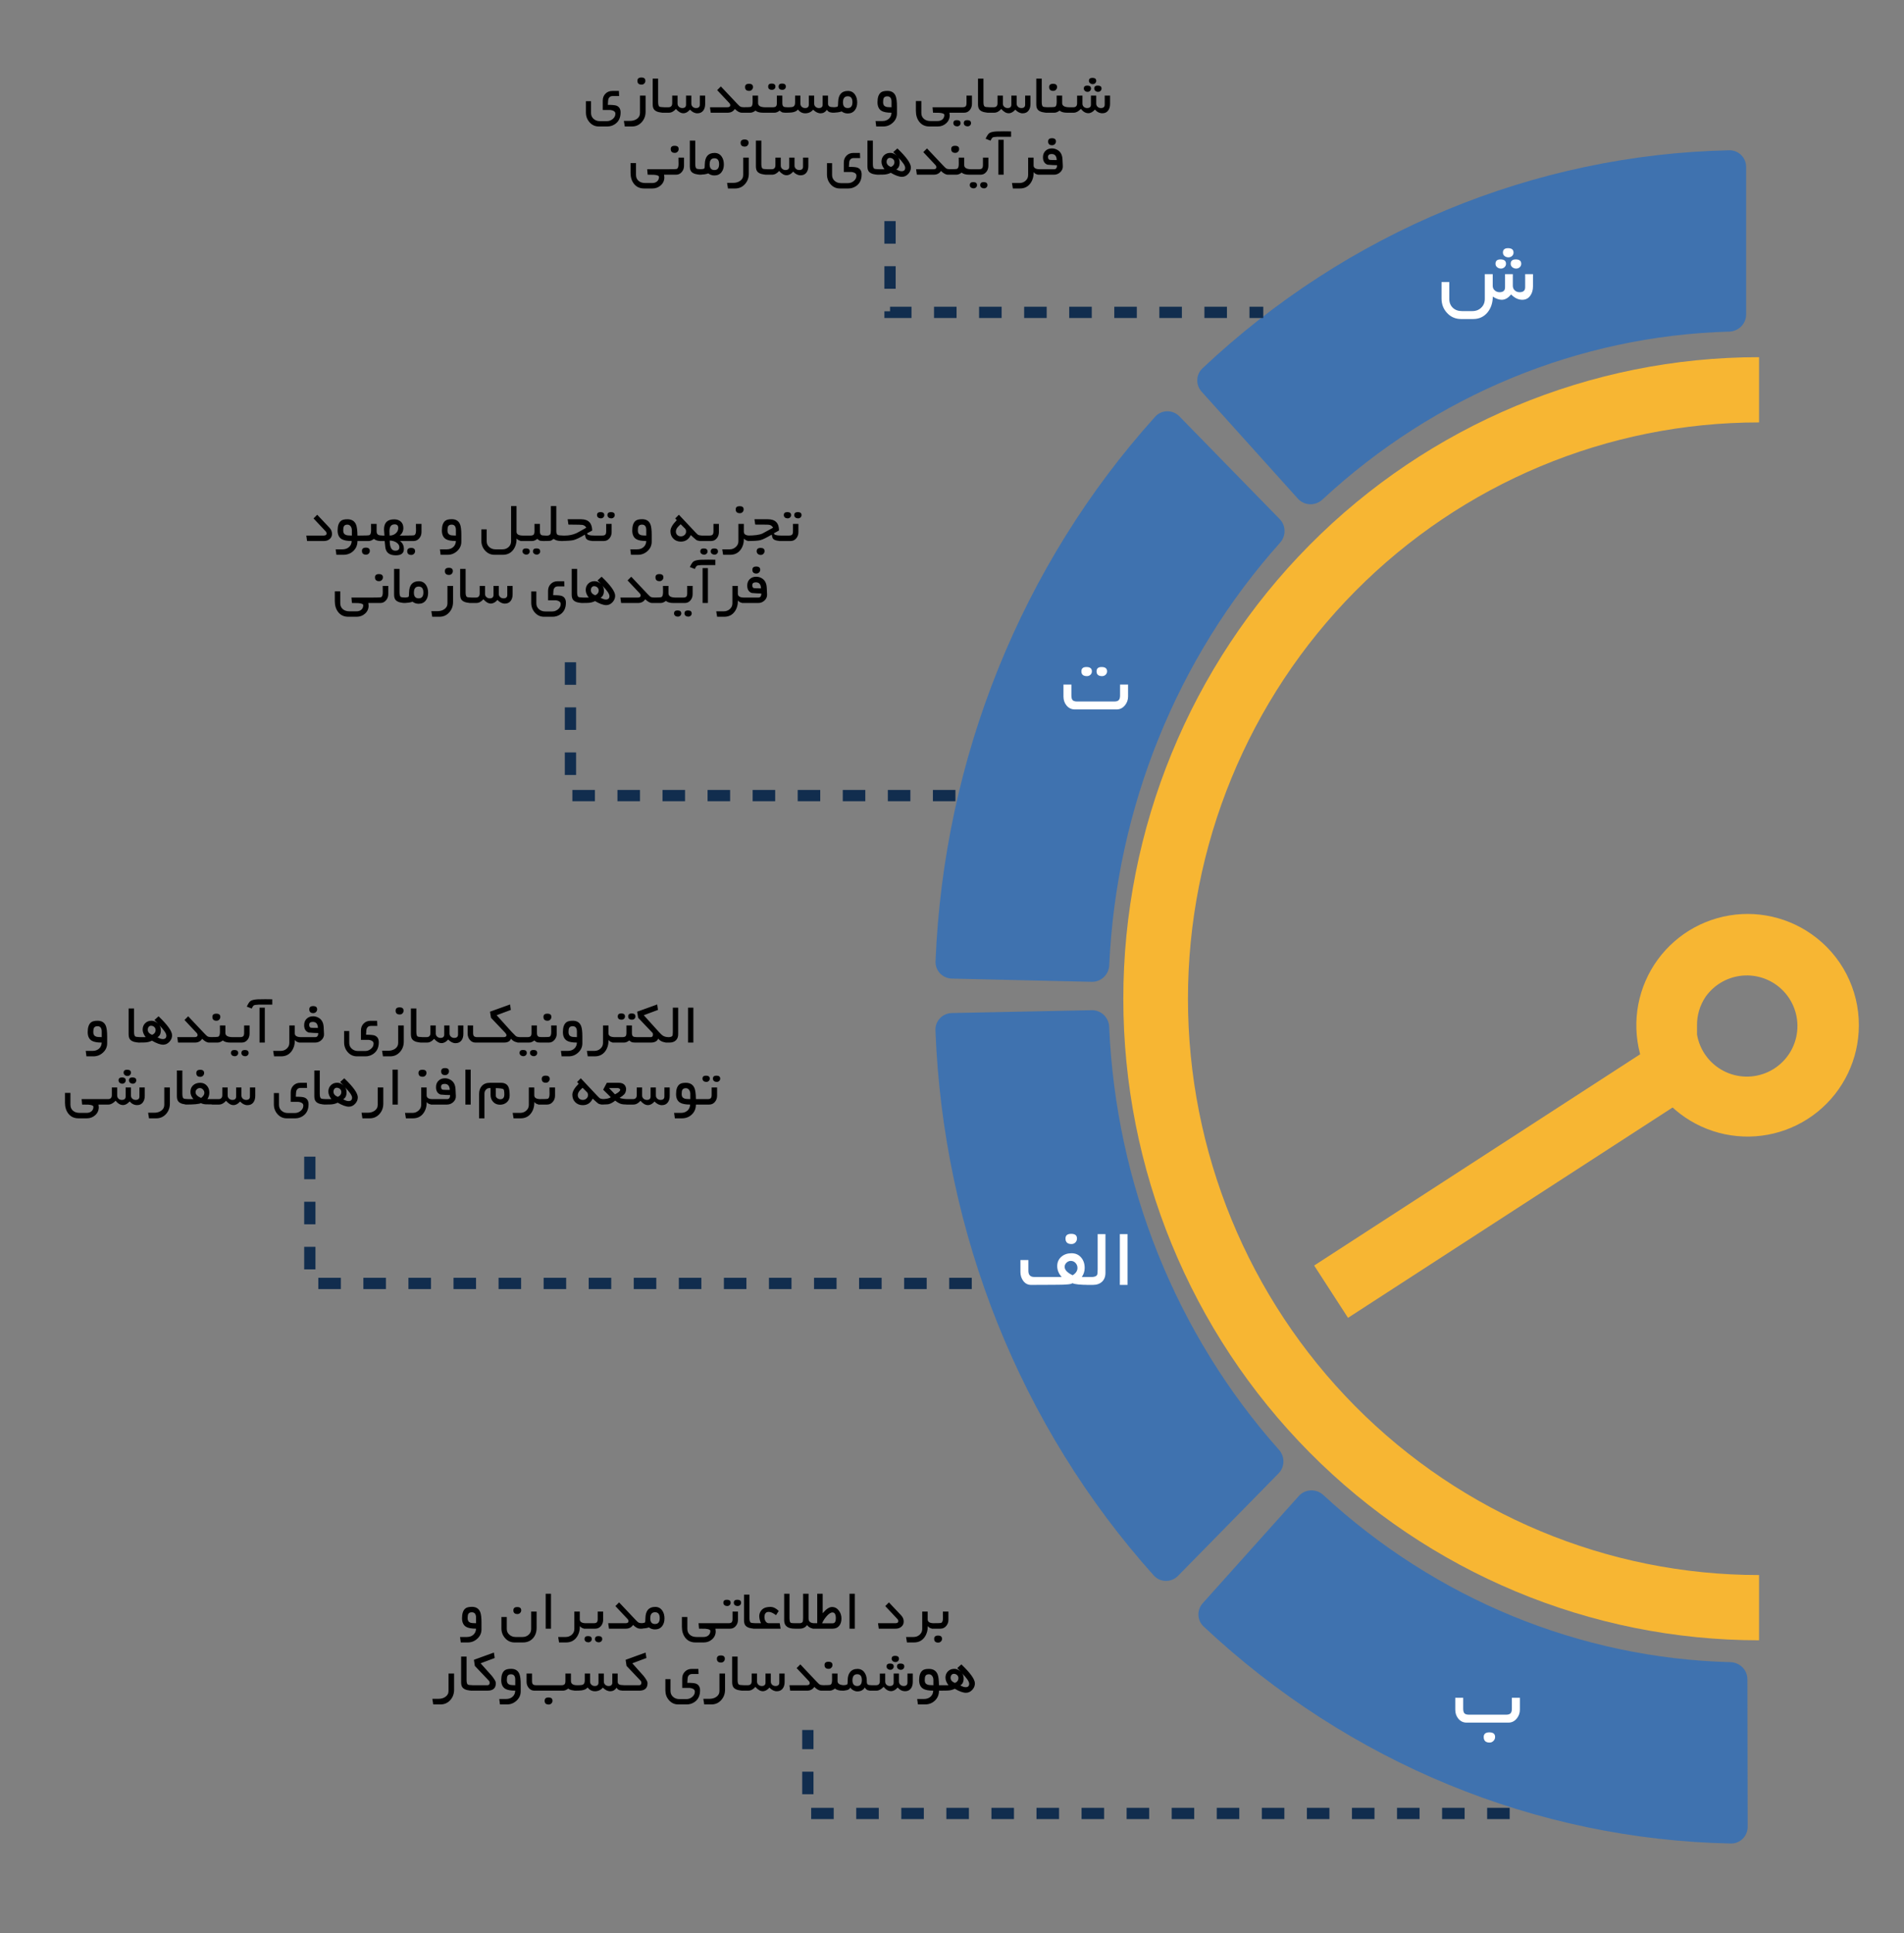 <svg width="338" height="343" viewBox="0 0 338 343" fill="none" xmlns="http://www.w3.org/2000/svg">
<rect x="0" y="0" width="338" height="343" fill="#808080" stroke="none"/>
<g clip-path="url(#clip0_429_37)">
<path d="M312.271 63.379V74.956C285.385 74.956 259.595 85.73 240.584 104.908C221.572 124.086 210.889 150.098 210.889 177.22C210.889 204.343 221.571 230.356 240.584 249.533C259.596 268.711 285.384 279.485 312.271 279.485V291.062C282.339 291.062 253.632 279.067 232.468 257.719C211.303 236.37 199.413 207.413 199.413 177.22C199.413 147.027 211.303 118.07 232.468 96.721C253.633 75.371 282.339 63.378 312.271 63.378V63.379Z" fill="#F7B633"/>
<path d="M301.165 193.767L239.301 233.843L233.291 224.563L295.155 184.487L301.165 193.767Z" fill="#F7B633"/>
<path d="M329.987 181.994C329.966 187.932 327.278 193.543 322.663 197.281C318.049 201.016 312.001 202.477 306.189 201.262C300.378 200.046 295.422 196.281 292.694 191.009C289.964 185.738 289.752 179.517 292.113 174.071C294.474 168.625 299.161 164.528 304.874 162.917C310.588 161.306 316.723 162.352 321.583 165.763C326.879 169.464 330.021 175.532 329.987 181.994ZM301.256 181.994V183.575C301.727 186.328 303.45 188.705 305.922 190.006C308.392 191.309 311.329 191.386 313.865 190.217C316.4 189.048 318.248 186.765 318.863 184.04C319.478 181.317 318.792 178.462 317.003 176.316C315.215 174.171 312.532 172.979 309.741 173.093C306.95 173.207 304.371 174.611 302.764 176.896C301.754 178.401 301.228 180.182 301.256 181.994Z" fill="#F7B633"/>
<path d="M309.975 29.632C309.975 27.975 308.631 26.629 306.974 26.665C272.36 27.416 239.157 41.155 213.457 65.364C212.287 66.466 212.231 68.299 213.306 69.494L230.397 88.482C231.539 89.75 233.505 89.809 234.756 88.648C254.704 70.14 280.287 59.581 306.975 58.844C308.631 58.798 309.975 57.459 309.975 55.802V29.632Z" fill="#3F72AF"/>
<path d="M209.37 73.882C208.177 72.661 206.205 72.678 205.062 73.945C181.368 100.226 167.527 134.533 166.076 170.586C166.01 172.239 167.324 173.61 168.978 173.648L193.808 174.219C195.466 174.258 196.837 172.942 196.913 171.284C198.186 143.33 208.937 116.75 227.246 96.295C228.318 95.097 228.304 93.269 227.181 92.119L209.37 73.882Z" fill="#3F72AF"/>
<path d="M168.971 179.759C167.316 179.793 165.999 181.161 166.061 182.814C167.424 218.871 181.182 253.214 204.812 279.558C205.952 280.828 207.923 280.85 209.119 279.632L226.975 261.443C228.101 260.296 228.119 258.467 227.05 257.267C208.79 236.763 198.104 210.154 196.899 182.197C196.828 180.539 195.461 179.22 193.802 179.254L168.971 179.759Z" fill="#3F72AF"/>
<path d="M213.508 284.484C212.434 285.681 212.494 287.514 213.666 288.614C239.411 312.771 272.641 326.442 307.256 327.123C308.912 327.155 310.253 325.806 310.25 324.15L310.201 297.979C310.198 296.322 308.852 294.986 307.195 294.944C280.507 294.26 254.904 283.754 234.922 265.287C233.669 264.128 231.702 264.191 230.563 265.461L213.508 284.484Z" fill="#3F72AF"/>
<path d="M158 39.238L158 55.429L224.255 55.429" stroke="#112D4E" stroke-width="2" stroke-dasharray="4 4"/>
<path d="M110.168 19.952C110.168 20.901 109.826 21.599 109.143 22.046C108.738 22.311 108.29 22.444 107.8 22.444H106.301C105.639 22.444 105.087 22.191 104.647 21.686C104.224 21.203 104.013 20.625 104.013 19.952V17.954H104.921V20.059C104.921 20.489 105.078 20.84 105.394 21.112C105.694 21.37 106.061 21.498 106.495 21.498H107.741C108.12 21.498 108.46 21.375 108.761 21.128C109.083 20.87 109.245 20.555 109.245 20.183C109.245 19.864 109.024 19.654 108.584 19.554C108.466 19.529 108.385 19.517 108.342 19.517H107V17.857C107 17.359 107.159 16.949 107.478 16.627C107.796 16.301 108.206 16.138 108.708 16.138H109.868L109.905 17.046H108.745C108.398 17.046 108.158 17.2 108.025 17.508C107.965 17.658 107.925 18.025 107.907 18.609C108.67 18.609 109.178 18.655 109.433 18.748C109.923 18.935 110.168 19.336 110.168 19.952ZM114.567 14.339C114.567 14.529 114.503 14.69 114.374 14.822C114.245 14.951 114.086 15.016 113.896 15.016C113.402 15.016 113.155 14.79 113.155 14.339C113.155 13.949 113.391 13.753 113.864 13.753C114.333 13.753 114.567 13.949 114.567 14.339ZM114.605 19.834C114.605 20.543 114.383 21.149 113.939 21.654C113.473 22.181 112.89 22.444 112.188 22.444H110.91L110.749 21.45H111.833C112.299 21.45 112.7 21.339 113.037 21.117C113.42 20.859 113.611 20.507 113.611 20.059V16.965H114.605V19.834ZM117.924 20C117.108 20 116.533 19.842 116.2 19.527C115.978 19.323 115.867 18.988 115.867 18.523V13.952H116.834V18.099C116.834 18.546 116.909 18.82 117.06 18.92C117.153 18.981 117.441 19.019 117.924 19.033V20ZM125.181 18.448C125.181 18.928 125.071 19.314 124.853 19.608C124.61 19.941 124.255 20.107 123.79 20.107C123.335 20.107 122.9 19.891 122.484 19.457C122.116 19.884 121.723 20.097 121.308 20.097C120.871 20.097 120.433 19.842 119.992 19.334C119.605 19.778 119.185 20 118.73 20H117.5V19.033H118.66C119.108 19.033 119.332 18.793 119.332 18.314V16.965H120.282V18.389C120.282 18.618 120.365 18.806 120.529 18.953C120.694 19.099 120.893 19.173 121.125 19.173C121.566 19.173 121.786 18.972 121.786 18.571V16.965H122.726V18.389C122.726 18.614 122.807 18.802 122.968 18.953C123.132 19.099 123.329 19.173 123.559 19.173C124.01 19.173 124.235 18.972 124.235 18.571V16.965H125.181V18.448ZM132.115 20H131.674C131.309 20 130.901 19.778 130.45 19.334C130.16 19.778 129.732 20 129.166 20H126.169L126.035 19.033H129.107C129.461 19.033 129.639 18.912 129.639 18.668C129.639 18.532 129.589 18.412 129.488 18.308L127.313 15.993L127.968 15.338L130.874 18.416C131.128 18.684 131.302 18.845 131.395 18.899C131.556 18.988 131.796 19.033 132.115 19.033V20ZM133.672 15.445C133.672 15.635 133.606 15.796 133.474 15.929C133.345 16.061 133.187 16.127 133.001 16.127C132.51 16.127 132.265 15.9 132.265 15.445C132.265 15.062 132.498 14.871 132.963 14.871C133.436 14.871 133.672 15.062 133.672 15.445ZM135.778 20H135.461C134.852 20 134.405 19.875 134.118 19.624C133.796 19.875 133.486 20 133.189 20H131.599V19.033C132.598 19.033 133.16 19.01 133.286 18.963C133.5 18.888 133.608 18.602 133.608 18.104C133.608 17.979 133.606 17.789 133.603 17.535C133.599 17.28 133.597 17.091 133.597 16.965H134.575V18.292C134.575 18.768 134.976 19.015 135.778 19.033V20ZM139.505 15.365C139.505 15.533 139.446 15.671 139.328 15.778C139.21 15.886 139.069 15.94 138.904 15.94C138.449 15.94 138.222 15.748 138.222 15.365C138.222 15.007 138.428 14.828 138.839 14.828C139.283 14.828 139.505 15.007 139.505 15.365ZM137.652 15.365C137.652 15.533 137.593 15.671 137.475 15.778C137.357 15.886 137.215 15.94 137.051 15.94C136.596 15.94 136.369 15.748 136.369 15.365C136.369 15.007 136.575 14.828 136.986 14.828C137.43 14.828 137.652 15.007 137.652 15.365ZM139.79 20C139.393 20.004 139.097 19.988 138.904 19.952C138.739 19.884 138.573 19.774 138.404 19.624C138.096 19.875 137.79 20 137.486 20H135.402V19.033H137.196C137.464 19.033 137.651 18.98 137.754 18.872C137.858 18.761 137.91 18.568 137.91 18.292V16.965H138.882V18.292C138.882 18.611 138.956 18.82 139.103 18.92C139.217 18.996 139.446 19.033 139.79 19.033V20ZM148.121 20C147.745 19.993 147.494 19.97 147.369 19.93C147.118 19.862 146.928 19.713 146.799 19.484C146.502 19.9 146.13 20.107 145.682 20.107C145.231 20.107 144.789 19.894 144.355 19.468C143.979 19.894 143.51 20.107 142.948 20.107C142.425 20.107 141.994 19.882 141.654 19.431C141.443 19.706 141.083 19.88 140.574 19.952C140.349 19.984 139.93 20 139.317 20V19.033H140.128C140.483 19.033 140.73 18.988 140.87 18.899C141.052 18.781 141.144 18.546 141.144 18.195V16.965H142.089V18.399C142.089 18.625 142.171 18.811 142.336 18.958C142.501 19.101 142.696 19.173 142.921 19.173C143.362 19.173 143.582 18.972 143.582 18.571V16.965H144.533V18.389C144.533 18.614 144.617 18.802 144.785 18.953C144.943 19.099 145.136 19.173 145.365 19.173C145.813 19.173 146.037 18.972 146.037 18.571V16.965H146.993V18.448C146.993 18.673 147.109 18.84 147.342 18.947C147.41 18.98 147.669 19.008 148.121 19.033V20ZM152.17 18.185C152.17 18.74 152.033 19.194 151.757 19.549C151.456 19.939 151.035 20.134 150.495 20.134C150.083 20.134 149.719 20.012 149.404 19.769C149.093 19.905 148.547 19.982 147.766 20V19.033C148.314 19.033 148.634 18.98 148.728 18.872C148.756 18.836 148.776 18.589 148.787 18.131C148.819 16.802 149.397 16.138 150.521 16.138C151.059 16.138 151.478 16.353 151.778 16.783C152.04 17.159 152.17 17.626 152.17 18.185ZM151.327 18.131C151.327 17.433 151.05 17.084 150.495 17.084C149.929 17.084 149.646 17.445 149.646 18.169C149.646 18.838 149.929 19.173 150.495 19.173C151.05 19.173 151.327 18.826 151.327 18.131ZM159.228 20.123C159.228 20.768 158.985 21.316 158.498 21.767C158.014 22.218 157.448 22.444 156.8 22.444H155.549L155.425 21.477H156.645C157.103 21.477 157.482 21.345 157.783 21.08C158.084 20.815 158.243 20.455 158.261 20C157.456 20 156.87 19.893 156.505 19.678C156.018 19.391 155.774 18.876 155.774 18.131C155.774 17.322 155.966 16.754 156.349 16.428C156.585 16.228 156.979 16.127 157.531 16.127C158.265 16.127 158.755 16.435 159.002 17.051C159.153 17.434 159.228 18.054 159.228 18.91V20.123ZM158.261 19.033V18.04C158.261 17.409 158.009 17.094 157.504 17.094C157.196 17.094 156.988 17.198 156.881 17.406C156.806 17.556 156.768 17.805 156.768 18.152C156.768 18.561 156.931 18.822 157.257 18.936C157.432 19.001 157.767 19.033 158.261 19.033ZM169.438 20H168.542L168.59 20.473C168.59 21.035 168.377 21.508 167.951 21.891C167.535 22.259 167.043 22.444 166.474 22.444H164.986C164.223 22.444 163.623 22.165 163.187 21.606C162.789 21.094 162.59 20.446 162.59 19.662V17.932H163.557V20.032C163.557 20.494 163.718 20.856 164.041 21.117C164.338 21.357 164.723 21.477 165.195 21.477H166.436C166.78 21.477 167.063 21.386 167.285 21.203C167.521 21.006 167.639 20.738 167.639 20.398C167.639 20.19 167.344 20.063 166.753 20.016C166.646 20.005 166.271 20 165.63 20L165.544 19.033H169.438V20ZM172.543 18.426C172.543 18.845 172.419 19.207 172.172 19.511C171.907 19.837 171.571 20 171.163 20H169.095V19.033H170.862C171.13 19.033 171.317 18.98 171.42 18.872C171.524 18.761 171.576 18.568 171.576 18.292V16.965H172.543V18.426ZM172.376 21.853C172.376 22.018 172.316 22.154 172.194 22.261C172.076 22.369 171.932 22.422 171.764 22.422C171.585 22.422 171.431 22.374 171.302 22.277C171.163 22.17 171.093 22.029 171.093 21.853C171.093 21.495 171.297 21.316 171.705 21.316C172.153 21.316 172.376 21.495 172.376 21.853ZM170.523 21.853C170.523 22.018 170.463 22.154 170.341 22.261C170.223 22.369 170.079 22.422 169.911 22.422C169.732 22.422 169.578 22.374 169.449 22.277C169.31 22.17 169.24 22.029 169.24 21.853C169.24 21.495 169.444 21.316 169.852 21.316C170.3 21.316 170.523 21.495 170.523 21.853ZM175.674 20C174.858 20 174.283 19.842 173.95 19.527C173.728 19.323 173.617 18.988 173.617 18.523V13.952H174.584V18.099C174.584 18.546 174.659 18.82 174.81 18.92C174.903 18.981 175.191 19.019 175.674 19.033V20ZM182.931 18.448C182.931 18.928 182.821 19.314 182.603 19.608C182.36 19.941 182.005 20.107 181.54 20.107C181.085 20.107 180.65 19.891 180.234 19.457C179.866 19.884 179.473 20.097 179.058 20.097C178.621 20.097 178.183 19.842 177.742 19.334C177.355 19.778 176.935 20 176.48 20H175.25V19.033H176.41C176.858 19.033 177.082 18.793 177.082 18.314V16.965H178.032V18.389C178.032 18.618 178.115 18.806 178.279 18.953C178.444 19.099 178.643 19.173 178.875 19.173C179.316 19.173 179.536 18.972 179.536 18.571V16.965H180.476V18.389C180.476 18.614 180.557 18.802 180.718 18.953C180.882 19.099 181.079 19.173 181.309 19.173C181.76 19.173 181.985 18.972 181.985 18.571V16.965H182.931V18.448ZM186.019 20C185.203 20 184.628 19.842 184.295 19.527C184.073 19.323 183.962 18.988 183.962 18.523V13.952H184.929V18.099C184.929 18.546 185.004 18.82 185.154 18.92C185.247 18.981 185.536 19.019 186.019 19.033V20ZM187.652 15.445C187.652 15.635 187.586 15.796 187.453 15.929C187.324 16.061 187.167 16.127 186.98 16.127C186.49 16.127 186.245 15.9 186.245 15.445C186.245 15.062 186.477 14.871 186.943 14.871C187.416 14.871 187.652 15.062 187.652 15.445ZM189.757 20H189.44C188.832 20 188.384 19.875 188.098 19.624C187.775 19.875 187.466 20 187.168 20L185.579 20V19.033C186.578 19.033 187.14 19.01 187.265 18.963C187.48 18.888 187.587 18.602 187.587 18.104C187.587 17.979 187.586 17.789 187.582 17.535C187.578 17.28 187.577 17.091 187.577 16.965H188.554V18.292C188.554 18.768 188.955 19.015 189.757 19.033V20ZM194.602 14.339C194.602 14.511 194.541 14.652 194.419 14.763C194.298 14.874 194.153 14.93 193.984 14.93C193.805 14.93 193.65 14.876 193.517 14.769C193.374 14.654 193.302 14.511 193.302 14.339C193.302 13.992 193.508 13.818 193.92 13.818C194.375 13.818 194.602 13.992 194.602 14.339ZM195.547 15.703C195.547 15.875 195.486 16.018 195.365 16.133C195.247 16.244 195.102 16.299 194.93 16.299C194.751 16.299 194.593 16.244 194.457 16.133C194.321 16.022 194.253 15.879 194.253 15.703C194.253 15.359 194.455 15.188 194.86 15.188C195.318 15.188 195.547 15.359 195.547 15.703ZM193.678 15.703C193.678 15.868 193.617 16.009 193.496 16.127C193.377 16.242 193.236 16.299 193.071 16.299C192.889 16.299 192.731 16.244 192.599 16.133C192.466 16.022 192.4 15.879 192.4 15.703C192.4 15.359 192.606 15.188 193.018 15.188C193.458 15.188 193.678 15.359 193.678 15.703ZM197.057 18.448C197.057 18.913 196.949 19.295 196.734 19.592C196.494 19.928 196.151 20.097 195.703 20.097C195.191 20.097 194.747 19.878 194.371 19.441C193.999 19.871 193.607 20.086 193.195 20.086C192.729 20.086 192.291 19.832 191.879 19.323C191.446 19.774 191.021 20 190.606 20H189.376V19.033H190.536C190.984 19.033 191.208 18.799 191.208 18.33V16.971L192.158 16.965V18.389C192.158 18.621 192.237 18.811 192.395 18.958C192.552 19.101 192.747 19.173 192.98 19.173C193.435 19.173 193.662 18.972 193.662 18.571V16.965H194.602V18.389C194.602 18.618 194.683 18.806 194.844 18.953C195.005 19.099 195.202 19.173 195.435 19.173C195.886 19.173 196.111 18.972 196.111 18.571V16.965H197.057V18.448ZM118.784 31H117.887L117.935 31.473C117.935 32.035 117.722 32.508 117.296 32.891C116.881 33.259 116.388 33.444 115.819 33.444H114.331C113.568 33.444 112.969 33.165 112.532 32.606C112.134 32.094 111.936 31.446 111.936 30.662V28.932H112.902V31.032C112.902 31.494 113.063 31.856 113.386 32.117C113.683 32.357 114.068 32.477 114.541 32.477H115.781C116.125 32.477 116.408 32.386 116.63 32.203C116.866 32.006 116.984 31.738 116.984 31.398C116.984 31.19 116.689 31.063 116.098 31.016C115.991 31.005 115.617 31 114.976 31L114.89 30.033L118.784 30.033V31ZM120.476 26.445C120.476 26.635 120.409 26.796 120.277 26.929C120.148 27.061 119.99 27.127 119.804 27.127C119.314 27.127 119.068 26.9 119.068 26.445C119.068 26.062 119.301 25.871 119.767 25.871C120.239 25.871 120.476 26.062 120.476 26.445ZM121.426 29.426C121.426 29.842 121.297 30.203 121.04 30.511C120.767 30.837 120.429 31 120.024 31H118.44V30.033C119.453 30.033 120.017 30.014 120.132 29.974C120.347 29.895 120.454 29.605 120.454 29.104C120.454 28.979 120.451 28.789 120.443 28.535C120.44 28.28 120.438 28.091 120.438 27.965H121.426V29.426ZM124.515 31C123.698 31 123.124 30.842 122.791 30.527C122.569 30.323 122.458 29.988 122.458 29.523V24.952H123.424V29.099C123.424 29.546 123.5 29.82 123.65 29.92C123.743 29.981 124.031 30.019 124.515 30.033V31ZM128.5 29.185C128.5 29.74 128.362 30.194 128.086 30.549C127.786 30.939 127.365 31.134 126.824 31.134C126.412 31.134 126.049 31.012 125.734 30.769C125.422 30.905 124.876 30.982 124.096 31V30.033C124.644 30.033 124.964 29.98 125.057 29.872C125.086 29.836 125.105 29.589 125.116 29.131C125.148 27.802 125.727 27.138 126.851 27.138C127.388 27.138 127.807 27.353 128.108 27.783C128.369 28.159 128.5 28.626 128.5 29.185ZM127.657 29.131C127.657 28.433 127.379 28.084 126.824 28.084C126.258 28.084 125.976 28.445 125.976 29.169C125.976 29.838 126.258 30.173 126.824 30.173C127.379 30.173 127.657 29.826 127.657 29.131ZM132.888 25.339C132.888 25.529 132.824 25.69 132.695 25.822C132.566 25.951 132.407 26.016 132.217 26.016C131.723 26.016 131.476 25.79 131.476 25.339C131.476 24.949 131.712 24.753 132.185 24.753C132.654 24.753 132.888 24.949 132.888 25.339ZM132.926 30.834C132.926 31.543 132.704 32.149 132.26 32.654C131.794 33.181 131.211 33.444 130.509 33.444H129.23L129.069 32.45H130.154C130.62 32.45 131.021 32.339 131.357 32.117C131.741 31.859 131.932 31.507 131.932 31.059V27.965H132.926V30.834ZM136.245 31C135.429 31 134.854 30.842 134.521 30.527C134.299 30.323 134.188 29.988 134.188 29.523V24.952H135.155V29.099C135.155 29.546 135.23 29.82 135.38 29.92C135.473 29.981 135.762 30.019 136.245 30.033V31ZM143.501 29.448C143.501 29.928 143.392 30.314 143.174 30.608C142.93 30.941 142.576 31.107 142.11 31.107C141.656 31.107 141.221 30.891 140.805 30.457C140.436 30.884 140.044 31.097 139.629 31.097C139.192 31.097 138.753 30.842 138.313 30.334C137.926 30.778 137.506 31 137.051 31H135.821V30.033H136.981C137.429 30.033 137.652 29.793 137.652 29.314V27.965H138.603V29.389C138.603 29.618 138.685 29.806 138.85 29.953C139.015 30.099 139.214 30.173 139.446 30.173C139.887 30.173 140.107 29.972 140.107 29.571V27.965L141.047 27.965V29.389C141.047 29.614 141.127 29.802 141.289 29.953C141.453 30.099 141.65 30.173 141.879 30.173C142.331 30.173 142.556 29.972 142.556 29.571V27.965H143.501V29.448ZM152.96 30.952C152.96 31.901 152.618 32.599 151.934 33.046C151.529 33.311 151.082 33.444 150.591 33.444L149.093 33.444C148.43 33.444 147.879 33.191 147.438 32.687C147.016 32.203 146.805 31.625 146.805 30.952V28.954H147.712V31.059C147.712 31.489 147.87 31.84 148.185 32.112C148.486 32.37 148.853 32.498 149.286 32.498H150.532C150.912 32.498 151.252 32.375 151.553 32.128C151.875 31.87 152.036 31.555 152.036 31.183C152.036 30.864 151.816 30.654 151.375 30.554C151.257 30.529 151.177 30.517 151.134 30.517H149.791V28.857C149.791 28.359 149.95 27.949 150.269 27.627C150.588 27.301 150.998 27.138 151.499 27.138H152.659L152.697 28.046H151.537C151.189 28.046 150.949 28.2 150.817 28.508C150.756 28.658 150.717 29.025 150.699 29.609C151.461 29.609 151.97 29.655 152.224 29.748C152.715 29.935 152.96 30.336 152.96 30.952ZM156.043 31C155.227 31 154.652 30.842 154.319 30.527C154.097 30.323 153.986 29.988 153.986 29.523V24.952H154.953V29.099C154.953 29.546 155.028 29.82 155.178 29.92C155.271 29.981 155.56 30.019 156.043 30.033V31ZM161.704 29.716C161.704 30.142 161.545 30.526 161.226 30.866C160.907 31.206 160.539 31.376 160.12 31.376C159.608 31.376 158.945 31.138 158.132 30.662C157.717 30.873 157.253 30.98 156.741 30.984L155.667 31V30.033H157.01C156.655 29.568 156.478 29.124 156.478 28.701C156.478 28.243 156.625 27.867 156.918 27.573C157.212 27.276 157.59 27.127 158.052 27.127C158.467 27.127 158.854 27.301 159.212 27.648L158.578 26.993L159.303 26.338C160.904 27.867 161.704 28.993 161.704 29.716ZM160.689 29.775C160.689 29.389 160.263 28.766 159.411 27.906C159.608 28.128 159.706 28.434 159.706 28.825C159.706 29.441 159.507 29.851 159.11 30.055C159.475 30.273 159.79 30.382 160.055 30.382C160.478 30.382 160.689 30.18 160.689 29.775ZM158.777 28.771C158.777 28.553 158.696 28.372 158.535 28.229C158.374 28.085 158.182 28.014 157.96 28.014C157.785 28.014 157.644 28.087 157.536 28.234C157.436 28.366 157.386 28.522 157.386 28.701C157.386 29.12 157.644 29.43 158.159 29.63C158.571 29.448 158.777 29.161 158.777 28.771ZM168.708 31H168.268C167.902 31 167.494 30.778 167.043 30.334C166.753 30.778 166.325 31 165.759 31H162.762L162.628 30.033H165.7C166.055 30.033 166.232 29.912 166.232 29.668C166.232 29.532 166.182 29.412 166.082 29.308L163.906 26.993L164.562 26.338L167.467 29.416C167.722 29.684 167.895 29.845 167.988 29.899C168.149 29.988 168.389 30.033 168.708 30.033V31ZM170.266 26.445C170.266 26.635 170.199 26.796 170.067 26.929C169.938 27.061 169.78 27.127 169.594 27.127C169.104 27.127 168.858 26.9 168.858 26.445C168.858 26.062 169.091 25.871 169.557 25.871C170.029 25.871 170.266 26.062 170.266 26.445ZM172.371 31H172.054C171.445 31 170.998 30.875 170.711 30.624C170.389 30.875 170.079 31 169.782 31H168.192V30.033C169.191 30.033 169.754 30.01 169.879 29.963C170.094 29.888 170.201 29.602 170.201 29.104C170.201 28.979 170.199 28.789 170.196 28.535C170.192 28.28 170.19 28.091 170.19 27.965H171.168V29.292C171.168 29.768 171.569 30.015 172.371 30.033V31ZM175.459 29.426C175.459 29.845 175.336 30.207 175.089 30.511C174.824 30.837 174.487 31 174.079 31H172.011V30.033H173.778C174.047 30.033 174.233 29.98 174.337 29.872C174.441 29.761 174.493 29.568 174.493 29.292V27.965H175.459V29.426ZM175.293 32.853C175.293 33.018 175.232 33.154 175.11 33.261C174.992 33.369 174.849 33.422 174.681 33.422C174.502 33.422 174.348 33.374 174.219 33.277C174.079 33.17 174.009 33.029 174.009 32.853C174.009 32.495 174.213 32.316 174.622 32.316C175.069 32.316 175.293 32.495 175.293 32.853ZM173.44 32.853C173.44 33.018 173.379 33.154 173.257 33.261C173.139 33.369 172.996 33.422 172.828 33.422C172.649 33.422 172.495 33.374 172.366 33.277C172.226 33.17 172.156 33.029 172.156 32.853C172.156 32.495 172.36 32.316 172.769 32.316C173.216 32.316 173.44 32.495 173.44 32.853ZM179.488 24.27H177.065C176.958 24.27 176.77 24.286 176.501 24.318C176.351 24.336 176.242 24.372 176.174 24.426C176.088 24.494 175.977 24.673 175.841 24.963L174.965 24.619C175.198 24.121 175.406 23.799 175.588 23.652C175.807 23.48 176.229 23.371 176.856 23.325C177.046 23.31 177.506 23.303 178.236 23.303C178.508 23.303 178.926 23.309 179.488 23.319V24.27ZM178.167 31H177.227V24.802H178.167V31ZM184.537 31C184.05 31 183.704 30.848 183.5 30.544C183.5 31.353 183.299 32.024 182.898 32.558C182.458 33.148 181.844 33.444 181.056 33.444H179.805L179.649 32.477H180.981C181.396 32.477 181.753 32.346 182.05 32.085C182.361 31.813 182.517 31.471 182.517 31.059V27.965H183.484V29.356C183.484 29.793 183.835 30.019 184.537 30.033V31ZM187.453 25.102C187.453 25.289 187.385 25.448 187.249 25.581C187.117 25.709 186.957 25.774 186.771 25.774C186.298 25.774 186.062 25.55 186.062 25.102C186.062 24.719 186.289 24.528 186.744 24.528C187.217 24.528 187.453 24.719 187.453 25.102ZM188.672 29.475C188.694 29.89 188.542 30.252 188.216 30.56C187.897 30.853 187.528 31 187.109 31H184.209V30.033H187.12C187.475 30.033 187.652 29.793 187.652 29.314C187.151 29.31 186.583 29.279 185.949 29.222C185.416 29.025 185.149 28.587 185.149 27.906C185.149 27.437 185.296 27.059 185.589 26.773C185.883 26.483 186.264 26.338 186.733 26.338C187.117 26.338 187.467 26.44 187.786 26.644C188.298 26.966 188.574 27.507 188.613 28.266L188.672 29.475ZM187.593 28.4C187.568 27.688 187.265 27.331 186.685 27.331C186.259 27.331 186.046 27.502 186.046 27.842C186.046 28.114 186.126 28.282 186.288 28.347C186.356 28.375 186.556 28.391 186.889 28.395L187.593 28.4Z" fill="black"/>
<path d="M268 321.791L143.413 321.791L143.413 306.979" stroke="#112D4E" stroke-width="2" stroke-dasharray="4 4"/>
<path d="M85.474 289.124C85.474 289.768 85.231 290.316 84.744 290.767C84.26 291.218 83.695 291.444 83.046 291.444H81.795L81.671 290.477H82.891C83.349 290.477 83.728 290.345 84.029 290.08C84.33 289.815 84.489 289.455 84.507 289C83.702 289 83.116 288.893 82.751 288.678C82.264 288.391 82.02 287.876 82.02 287.131C82.02 286.322 82.212 285.754 82.595 285.428C82.832 285.228 83.225 285.127 83.777 285.127C84.511 285.127 85.001 285.435 85.249 286.051C85.399 286.434 85.474 287.054 85.474 287.91V289.124ZM84.507 288.033V287.04C84.507 286.409 84.255 286.094 83.75 286.094C83.442 286.094 83.234 286.198 83.127 286.406C83.052 286.556 83.014 286.805 83.014 287.152C83.014 287.561 83.177 287.822 83.503 287.937C83.678 288.001 84.013 288.033 84.507 288.033ZM92.526 285.745C92.526 285.928 92.46 286.083 92.328 286.212C92.199 286.341 92.041 286.406 91.855 286.406C91.375 286.406 91.135 286.186 91.135 285.745C91.135 285.358 91.364 285.165 91.823 285.165C92.292 285.165 92.526 285.358 92.526 285.745ZM95.26 288.844C95.26 289.6 95.045 290.217 94.616 290.697C94.168 291.195 93.572 291.444 92.827 291.444H91.339C90.677 291.444 90.12 291.191 89.669 290.687C89.232 290.2 89.014 289.621 89.014 288.952V286.932H89.964V289.059C89.964 289.467 90.124 289.809 90.442 290.085C90.747 290.346 91.107 290.477 91.522 290.477H92.768C93.187 290.477 93.545 290.345 93.842 290.08C94.143 289.815 94.293 289.474 94.293 289.059V285.965H95.26V288.844ZM97.811 289H96.872V282.802H97.811V289ZM103.978 289C103.491 289 103.145 288.848 102.941 288.543C102.941 289.353 102.74 290.024 102.339 290.558C101.899 291.148 101.285 291.444 100.497 291.444H99.246L99.09 290.477H100.422C100.837 290.477 101.194 290.346 101.491 290.085C101.802 289.813 101.958 289.471 101.958 289.059V285.965H102.925V287.356C102.925 287.793 103.276 288.019 103.978 288.033V289ZM107.071 287.426C107.071 287.845 106.948 288.207 106.701 288.511C106.436 288.837 106.099 289 105.691 289H103.623V288.033H105.39C105.659 288.033 105.845 287.979 105.949 287.872C106.053 287.761 106.104 287.568 106.104 287.292V285.965H107.071V287.426ZM106.905 290.853C106.905 291.018 106.844 291.154 106.722 291.261C106.604 291.369 106.461 291.422 106.292 291.422C106.113 291.422 105.959 291.374 105.831 291.277C105.691 291.17 105.621 291.028 105.621 290.853C105.621 290.495 105.825 290.316 106.233 290.316C106.681 290.316 106.905 290.495 106.905 290.853ZM105.052 290.853C105.052 291.018 104.991 291.154 104.869 291.261C104.751 291.369 104.608 291.422 104.439 291.422C104.26 291.422 104.106 291.374 103.978 291.277C103.838 291.17 103.768 291.028 103.768 290.853C103.768 290.495 103.972 290.316 104.38 290.316C104.828 290.316 105.052 290.495 105.052 290.853ZM114.048 289H113.608C113.243 289 112.834 288.778 112.383 288.334C112.093 288.778 111.665 289 111.1 289H108.103L107.968 288.033H111.041C111.395 288.033 111.572 287.911 111.572 287.668C111.572 287.532 111.522 287.412 111.422 287.308L109.247 284.993L109.902 284.338L112.808 287.416C113.062 287.684 113.236 287.845 113.329 287.899C113.49 287.988 113.73 288.033 114.048 288.033V289ZM117.958 287.185C117.958 287.74 117.821 288.194 117.545 288.549C117.244 288.939 116.823 289.134 116.283 289.134C115.871 289.134 115.507 289.013 115.192 288.769C114.881 288.905 114.335 288.982 113.554 289V288.033C114.102 288.033 114.423 287.979 114.516 287.872C114.544 287.836 114.564 287.589 114.575 287.131C114.607 285.802 115.185 285.138 116.31 285.138C116.847 285.138 117.266 285.353 117.566 285.783C117.828 286.159 117.958 286.626 117.958 287.185ZM117.115 287.131C117.115 286.433 116.838 286.083 116.283 286.083C115.717 286.083 115.434 286.445 115.434 287.168C115.434 287.838 115.717 288.173 116.283 288.173C116.838 288.173 117.115 287.826 117.115 287.131ZM127.9 289H127.003L127.052 289.473C127.052 290.035 126.839 290.507 126.413 290.891C125.997 291.259 125.505 291.444 124.936 291.444H123.448C122.685 291.444 122.085 291.165 121.648 290.606C121.251 290.094 121.052 289.446 121.052 288.662V286.932H122.019V289.032C122.019 289.494 122.18 289.856 122.502 290.117C122.8 290.357 123.185 290.477 123.657 290.477H124.898C125.242 290.477 125.525 290.386 125.747 290.203C125.983 290.006 126.101 289.738 126.101 289.397C126.101 289.19 125.806 289.063 125.215 289.016C125.107 289.005 124.733 289 124.092 289L124.006 288.033H127.9V289ZM131.558 284.402C131.558 284.567 131.497 284.705 131.375 284.816C131.257 284.927 131.114 284.982 130.946 284.982C130.76 284.982 130.602 284.934 130.473 284.837C130.333 284.726 130.264 284.581 130.264 284.402C130.264 284.048 130.471 283.871 130.887 283.871C131.334 283.871 131.558 284.048 131.558 284.402ZM129.705 284.402C129.705 284.567 129.644 284.705 129.522 284.816C129.404 284.927 129.261 284.982 129.093 284.982C128.907 284.982 128.749 284.934 128.62 284.837C128.48 284.726 128.411 284.581 128.411 284.402C128.411 284.048 128.618 283.871 129.034 283.871C129.481 283.871 129.705 284.048 129.705 284.402ZM131.005 287.426C131.005 287.845 130.881 288.207 130.634 288.511C130.369 288.837 130.033 289 129.625 289H127.557V288.033H129.324C129.592 288.033 129.778 287.979 129.882 287.872C129.986 287.761 130.038 287.568 130.038 287.292V285.965H131.005V287.426ZM134.136 289C133.32 289 132.745 288.842 132.412 288.527C132.19 288.323 132.079 287.988 132.079 287.523V282.952H133.046V287.099C133.046 287.546 133.121 287.82 133.271 287.92C133.365 287.981 133.653 288.019 134.136 288.033V289ZM138.573 289H133.712V288.033H135.087C134.886 287.571 134.786 287.158 134.786 286.792C134.786 286.427 134.892 286.101 135.103 285.815C135.318 285.528 135.599 285.337 135.946 285.24C136.186 285.172 136.455 285.138 136.752 285.138C137.268 285.138 137.764 285.376 138.24 285.853L137.762 286.604C137.253 286.218 136.822 286.024 136.467 286.024C135.959 286.024 135.705 286.334 135.705 286.954C135.705 287.222 135.767 287.46 135.893 287.668C136.039 287.911 136.24 288.033 136.494 288.033H138.417L138.573 289ZM144.604 289C144.042 289 143.602 288.789 143.283 288.366C142.961 288.789 142.526 289 141.978 289H141.092C139.835 289 139.207 288.508 139.207 287.523V282.802H140.152V287.099C140.152 287.532 140.213 287.808 140.334 287.926C140.406 287.997 140.659 288.033 141.092 288.033H141.919C142.198 288.033 142.386 287.956 142.483 287.802C142.54 287.709 142.569 287.475 142.569 287.099V282.802H143.536V287.195C143.536 287.754 143.892 288.033 144.604 288.033V289ZM147.822 289H144.25V288.033H145.077V282.802H146.044V286.255C146.663 285.521 147.215 285.154 147.698 285.154C148.196 285.154 148.608 285.375 148.934 285.815C149.227 286.212 149.374 286.673 149.374 287.195C149.374 287.718 149.249 288.141 148.998 288.463C148.722 288.821 148.33 289 147.822 289ZM147.779 286.121C147.464 286.121 147.1 286.366 146.688 286.857C146.359 287.247 146.11 287.643 145.942 288.044H147.822C148.194 288.044 148.38 287.752 148.38 287.168C148.38 286.47 148.18 286.121 147.779 286.121ZM151.748 289H150.808V282.802H151.748V289ZM160.428 287.738C160.428 288.125 160.283 288.436 159.993 288.672C159.724 288.891 159.393 289 158.999 289H156.002L155.868 288.033H158.935C159.293 288.033 159.472 287.908 159.472 287.657C159.472 287.528 159.423 287.412 159.327 287.308L157.151 284.993L157.801 284.338L159.977 286.642C160.277 286.961 160.428 287.326 160.428 287.738ZM165.734 289C165.247 289 164.902 288.848 164.698 288.543C164.698 289.353 164.497 290.024 164.096 290.558C163.656 291.148 163.042 291.444 162.254 291.444H161.002L160.847 290.477H162.179C162.594 290.477 162.95 290.346 163.248 290.085C163.559 289.813 163.715 289.471 163.715 289.059V285.965H164.682V287.356C164.682 287.793 165.033 288.019 165.734 288.033V289ZM168.366 287.426C168.366 287.842 168.237 288.203 167.979 288.511C167.707 288.837 167.369 289 166.964 289H165.38V288.033C166.393 288.033 166.957 288.014 167.072 287.974C167.287 287.895 167.394 287.605 167.394 287.104C167.394 286.979 167.39 286.789 167.383 286.535C167.38 286.28 167.378 286.091 167.378 285.965H168.366V287.426ZM167.228 290.805C167.228 290.994 167.161 291.152 167.029 291.277C166.9 291.406 166.742 291.471 166.556 291.471C166.076 291.471 165.836 291.249 165.836 290.805C165.836 290.418 166.067 290.225 166.529 290.225C166.995 290.225 167.228 290.418 167.228 290.805ZM80.613 299.833C80.613 300.546 80.391 301.155 79.947 301.66C79.485 302.182 78.902 302.444 78.196 302.444H76.907L76.751 301.45H77.842C78.307 301.45 78.707 301.339 79.04 301.117C79.426 300.859 79.62 300.507 79.62 300.059V296.965H80.613V299.833ZM83.916 300C83.1 300 82.525 299.842 82.192 299.527C81.97 299.323 81.859 298.988 81.859 298.523V293.952H82.826V298.099C82.826 298.546 82.901 298.82 83.052 298.92C83.145 298.981 83.433 299.019 83.916 299.033V300ZM88.02 298.684C88.02 299.561 87.528 300 86.543 300H83.524V299.033H86.543C86.797 299.033 86.924 298.883 86.924 298.582C86.924 298.442 86.883 298.331 86.801 298.249L84.293 295.606L84.131 294.527L87.676 293.238L87.821 294.205L85.318 295.145L87.3 297.363C87.44 297.52 87.619 297.775 87.837 298.125C87.959 298.322 88.02 298.509 88.02 298.684ZM92.435 300.124C92.435 300.768 92.192 301.316 91.705 301.767C91.221 302.218 90.655 302.444 90.007 302.444H88.756L88.632 301.477H89.852C90.31 301.477 90.689 301.345 90.99 301.08C91.291 300.815 91.45 300.455 91.468 300C90.663 300 90.077 299.893 89.712 299.678C89.225 299.391 88.981 298.876 88.981 298.131C88.981 297.322 89.173 296.754 89.556 296.428C89.793 296.228 90.186 296.127 90.738 296.127C91.472 296.127 91.962 296.435 92.21 297.051C92.36 297.434 92.435 298.054 92.435 298.91V300.124ZM91.468 299.033V298.04C91.468 297.409 91.216 297.094 90.711 297.094C90.403 297.094 90.195 297.198 90.088 297.406C90.013 297.556 89.975 297.805 89.975 298.152C89.975 298.561 90.138 298.822 90.464 298.937C90.639 299.001 90.974 299.033 91.468 299.033ZM102.42 300C101.654 300 101.142 299.875 100.884 299.624C100.554 299.875 100.243 300 99.949 300H94.857C94.456 300 94.122 299.835 93.853 299.506C93.602 299.198 93.477 298.838 93.477 298.426V296.965H94.444V298.292C94.444 298.568 94.498 298.761 94.605 298.872C94.712 298.979 94.9 299.033 95.169 299.033H99.665C99.933 299.033 100.118 298.979 100.218 298.872C100.322 298.761 100.374 298.568 100.374 298.292V296.965H101.356V298.292C101.356 298.786 101.711 299.033 102.42 299.033V300ZM98.08 301.794C98.08 301.984 98.014 302.141 97.881 302.267C97.752 302.396 97.595 302.46 97.409 302.46C96.925 302.46 96.684 302.238 96.684 301.794C96.684 301.404 96.913 301.208 97.371 301.208C97.844 301.208 98.08 301.404 98.08 301.794ZM110.783 300C110.407 299.993 110.156 299.97 110.031 299.93C109.78 299.862 109.59 299.714 109.461 299.484C109.164 299.9 108.792 300.107 108.344 300.107C107.893 300.107 107.451 299.894 107.018 299.468C106.642 299.894 106.173 300.107 105.61 300.107C105.088 300.107 104.656 299.882 104.316 299.431C104.105 299.706 103.745 299.88 103.236 299.952C103.011 299.984 102.592 300 101.979 300V299.033H102.791C103.145 299.033 103.392 298.988 103.532 298.899C103.714 298.781 103.806 298.546 103.806 298.195V296.965H104.751V298.399C104.751 298.625 104.833 298.811 104.998 298.958C105.163 299.101 105.358 299.173 105.583 299.173C106.024 299.173 106.244 298.972 106.244 298.571V296.965H107.195V298.389C107.195 298.614 107.279 298.802 107.447 298.953C107.605 299.099 107.798 299.173 108.027 299.173C108.475 299.173 108.699 298.972 108.699 298.571V296.965H109.655V298.448C109.655 298.673 109.771 298.84 110.004 298.947C110.072 298.979 110.332 299.008 110.783 299.033V300ZM114.951 298.684C114.951 299.561 114.458 300 113.474 300H110.455V299.033H113.474C113.728 299.033 113.855 298.883 113.855 298.582C113.855 298.442 113.814 298.331 113.731 298.249L111.223 295.606L111.062 294.527L114.607 293.238L114.752 294.205L112.249 295.145L114.231 297.363C114.371 297.52 114.55 297.775 114.768 298.125C114.89 298.322 114.951 298.509 114.951 298.684ZM124.275 299.952C124.275 300.901 123.933 301.599 123.249 302.046C122.844 302.311 122.397 302.444 121.906 302.444H120.408C119.745 302.444 119.194 302.191 118.753 301.687C118.331 301.203 118.12 300.625 118.12 299.952V297.954H119.027V300.059C119.027 300.489 119.185 300.84 119.5 301.112C119.801 301.37 120.168 301.499 120.601 301.499H121.847C122.227 301.499 122.567 301.375 122.868 301.128C123.19 300.87 123.351 300.555 123.351 300.183C123.351 299.864 123.131 299.654 122.69 299.554C122.572 299.529 122.492 299.517 122.449 299.517H121.106V297.857C121.106 297.359 121.265 296.949 121.584 296.627C121.903 296.301 122.313 296.138 122.814 296.138H123.974L124.012 297.046H122.852C122.504 297.046 122.264 297.2 122.132 297.508C122.071 297.658 122.032 298.025 122.014 298.609C122.776 298.609 123.285 298.655 123.539 298.749C124.03 298.935 124.275 299.336 124.275 299.952ZM128.674 294.339C128.674 294.529 128.609 294.69 128.48 294.822C128.352 294.951 128.192 295.016 128.002 295.016C127.508 295.016 127.261 294.79 127.261 294.339C127.261 293.949 127.498 293.753 127.97 293.753C128.439 293.753 128.674 293.949 128.674 294.339ZM128.711 299.833C128.711 300.542 128.489 301.149 128.045 301.654C127.58 302.181 126.996 302.444 126.294 302.444H125.016L124.855 301.45H125.94C126.405 301.45 126.806 301.339 127.143 301.117C127.526 300.859 127.718 300.507 127.718 300.059V296.965H128.711V299.833ZM132.031 300C131.214 300 130.64 299.842 130.307 299.527C130.085 299.323 129.974 298.988 129.974 298.523V293.952H130.94V298.099C130.94 298.546 131.016 298.82 131.166 298.92C131.259 298.981 131.547 299.019 132.031 299.033V300ZM139.287 298.448C139.287 298.928 139.178 299.314 138.959 299.608C138.716 299.941 138.361 300.107 137.896 300.107C137.441 300.107 137.006 299.891 136.591 299.458C136.222 299.884 135.83 300.097 135.415 300.097C134.978 300.097 134.539 299.842 134.099 299.334C133.712 299.778 133.291 300 132.836 300H131.606V299.033H132.767C133.214 299.033 133.438 298.793 133.438 298.313V296.965H134.389V298.389C134.389 298.618 134.471 298.806 134.636 298.953C134.8 299.099 134.999 299.173 135.232 299.173C135.672 299.173 135.893 298.972 135.893 298.571V296.965H136.833V298.389C136.833 298.614 136.913 298.802 137.074 298.953C137.239 299.099 137.436 299.173 137.665 299.173C138.116 299.173 138.342 298.972 138.342 298.571V296.965H139.287V298.448ZM146.221 300H145.781C145.416 300 145.007 299.778 144.556 299.334C144.266 299.778 143.838 300 143.272 300H140.275L140.141 299.033H143.213C143.568 299.033 143.745 298.911 143.745 298.668C143.745 298.532 143.695 298.412 143.595 298.308L141.419 295.993L142.075 295.338L144.98 298.416C145.235 298.684 145.408 298.845 145.501 298.899C145.663 298.988 145.903 299.033 146.221 299.033V300ZM147.779 295.445C147.779 295.635 147.713 295.796 147.58 295.929C147.451 296.061 147.294 296.127 147.107 296.127C146.617 296.127 146.372 295.9 146.372 295.445C146.372 295.062 146.604 294.871 147.07 294.871C147.542 294.871 147.779 295.062 147.779 295.445ZM149.884 300H149.567C148.959 300 148.511 299.875 148.225 299.624C147.902 299.875 147.593 300 147.295 300H145.706V299.033C146.705 299.033 147.267 299.01 147.392 298.963C147.607 298.888 147.714 298.602 147.714 298.104C147.714 297.979 147.713 297.789 147.709 297.535C147.705 297.28 147.704 297.091 147.704 296.965H148.681V298.292C148.681 298.768 149.082 299.015 149.884 299.033V300ZM154.713 300C154.394 300 154.163 299.971 154.02 299.914C153.834 299.835 153.667 299.678 153.521 299.441C153.245 299.903 152.801 300.134 152.188 300.134C151.963 300.134 151.727 300.066 151.479 299.93C151.236 299.794 151.052 299.631 150.926 299.441C150.855 299.807 150.366 299.993 149.46 300V299.033C149.997 299.033 150.314 298.979 150.411 298.872C150.461 298.818 150.486 298.571 150.486 298.131C150.486 297.544 150.624 297.075 150.899 296.724C151.204 296.333 151.642 296.138 152.215 296.138C152.738 296.138 153.15 296.346 153.451 296.761C153.719 297.13 153.859 297.587 153.87 298.131C153.873 298.335 153.877 298.466 153.88 298.523C153.902 298.756 153.988 298.903 154.138 298.963C154.21 298.996 154.401 299.019 154.713 299.033V300ZM152.994 298.104C152.994 297.424 152.722 297.083 152.178 297.083C151.612 297.083 151.329 297.445 151.329 298.168C151.329 298.838 151.612 299.173 152.178 299.173C152.722 299.173 152.994 298.817 152.994 298.104ZM159.584 294.339C159.584 294.511 159.524 294.652 159.402 294.763C159.28 294.874 159.135 294.93 158.967 294.93C158.788 294.93 158.632 294.876 158.5 294.769C158.356 294.654 158.285 294.511 158.285 294.339C158.285 293.992 158.491 293.818 158.902 293.818C159.357 293.818 159.584 293.992 159.584 294.339ZM160.53 295.703C160.53 295.875 160.469 296.018 160.347 296.133C160.229 296.244 160.084 296.299 159.912 296.299C159.733 296.299 159.576 296.244 159.439 296.133C159.303 296.022 159.235 295.879 159.235 295.703C159.235 295.359 159.438 295.188 159.842 295.188C160.301 295.188 160.53 295.359 160.53 295.703ZM158.661 295.703C158.661 295.868 158.6 296.009 158.478 296.127C158.36 296.242 158.218 296.299 158.054 296.299C157.871 296.299 157.714 296.244 157.581 296.133C157.449 296.022 157.382 295.879 157.382 295.703C157.382 295.359 157.588 295.188 158 295.188C158.44 295.188 158.661 295.359 158.661 295.703ZM162.039 298.448C162.039 298.913 161.932 299.295 161.717 299.592C161.477 299.928 161.133 300.097 160.686 300.097C160.174 300.097 159.729 299.878 159.354 299.441C158.981 299.871 158.589 300.086 158.177 300.086C157.712 300.086 157.273 299.832 156.861 299.323C156.428 299.774 156.004 300 155.588 300H154.358V299.033H155.519C155.966 299.033 156.19 298.799 156.19 298.33V296.971L157.141 296.965V298.389C157.141 298.621 157.219 298.811 157.377 298.958C157.535 299.101 157.73 299.173 157.962 299.173C158.417 299.173 158.645 298.972 158.645 298.571V296.965H159.584V298.389C159.584 298.618 159.665 298.806 159.826 298.953C159.987 299.099 160.184 299.173 160.417 299.173C160.868 299.173 161.094 298.972 161.094 298.571V296.965H162.039V298.448ZM167.33 300H166.69C166.69 300.709 166.452 301.293 165.976 301.751C165.503 302.213 164.911 302.444 164.198 302.444H162.952L162.818 301.477H164.037C164.495 301.477 164.877 301.345 165.181 301.08C165.486 300.815 165.647 300.455 165.665 300C164.866 300 164.279 299.891 163.903 299.672C163.412 299.386 163.167 298.872 163.167 298.131C163.167 297.322 163.362 296.754 163.752 296.428C163.978 296.235 164.359 296.138 164.896 296.138C165.666 296.138 166.182 296.457 166.443 297.094C166.594 297.467 166.676 298.113 166.69 299.033H167.33V300ZM165.697 299.033V298.115C165.697 297.846 165.632 297.615 165.503 297.422C165.357 297.203 165.154 297.094 164.896 297.094C164.589 297.094 164.381 297.198 164.273 297.406C164.198 297.556 164.161 297.805 164.161 298.152C164.161 298.561 164.331 298.822 164.671 298.937C164.854 299.001 165.195 299.033 165.697 299.033ZM173.066 298.716C173.066 299.142 172.907 299.526 172.588 299.866C172.269 300.206 171.9 300.376 171.481 300.376C170.969 300.376 170.307 300.138 169.494 299.662C169.079 299.873 168.615 299.98 168.103 299.984L167.029 300V299.033H168.372C168.017 298.568 167.84 298.124 167.84 297.701C167.84 297.243 167.987 296.867 168.28 296.573C168.574 296.276 168.952 296.127 169.414 296.127C169.829 296.127 170.216 296.301 170.574 296.648L169.94 295.993L170.665 295.338C172.266 296.867 173.066 297.993 173.066 298.716ZM172.051 298.775C172.051 298.389 171.625 297.766 170.772 296.906C170.969 297.128 171.068 297.434 171.068 297.825C171.068 298.441 170.869 298.851 170.472 299.055C170.837 299.273 171.152 299.382 171.417 299.382C171.84 299.382 172.051 299.18 172.051 298.775ZM170.139 297.771C170.139 297.553 170.058 297.372 169.897 297.229C169.736 297.085 169.544 297.014 169.322 297.014C169.147 297.014 169.005 297.087 168.898 297.234C168.798 297.366 168.748 297.522 168.748 297.701C168.748 298.12 169.005 298.43 169.521 298.63C169.933 298.448 170.139 298.161 170.139 297.771Z" fill="black"/>
<path d="M172.507 227.738L55 227.738L55 205.238" stroke="#112D4E" stroke-width="2" stroke-dasharray="4 4"/>
<path d="M19.023 185.124C19.023 185.768 18.779 186.316 18.292 186.767C17.809 187.218 17.243 187.444 16.595 187.444H15.343L15.22 186.477H16.439C16.897 186.477 17.277 186.345 17.578 186.08C17.878 185.815 18.038 185.455 18.056 185C17.25 185 16.665 184.893 16.299 184.678C15.812 184.391 15.569 183.876 15.569 183.131C15.569 182.322 15.76 181.754 16.144 181.428C16.38 181.228 16.774 181.127 17.325 181.127C18.059 181.127 18.55 181.435 18.797 182.051C18.947 182.434 19.023 183.054 19.023 183.91V185.124ZM18.056 184.033V183.04C18.056 182.409 17.803 182.094 17.298 182.094C16.99 182.094 16.783 182.198 16.675 182.406C16.6 182.556 16.562 182.805 16.562 183.152C16.562 183.561 16.725 183.822 17.051 183.937C17.227 184.001 17.561 184.033 18.056 184.033ZM24.888 185C24.071 185 23.497 184.842 23.164 184.527C22.942 184.323 22.831 183.988 22.831 183.523V178.952H23.797V183.099C23.797 183.546 23.873 183.82 24.023 183.92C24.116 183.981 24.404 184.019 24.888 184.033V185ZM30.549 183.716C30.549 184.142 30.39 184.526 30.071 184.866C29.752 185.206 29.383 185.376 28.964 185.376C28.452 185.376 27.79 185.138 26.977 184.662C26.562 184.873 26.098 184.98 25.586 184.984L24.512 185V184.033H25.855C25.5 183.568 25.323 183.124 25.323 182.701C25.323 182.243 25.47 181.867 25.763 181.573C26.057 181.276 26.435 181.127 26.896 181.127C27.312 181.127 27.699 181.301 28.057 181.648L27.423 180.993L28.148 180.338C29.748 181.867 30.549 182.993 30.549 183.716ZM29.534 183.775C29.534 183.389 29.108 182.766 28.255 181.906C28.452 182.128 28.551 182.434 28.551 182.825C28.551 183.441 28.352 183.851 27.955 184.055C28.32 184.273 28.635 184.382 28.9 184.382C29.322 184.382 29.534 184.18 29.534 183.775ZM27.622 182.771C27.622 182.553 27.541 182.372 27.38 182.229C27.219 182.085 27.027 182.014 26.805 182.014C26.63 182.014 26.488 182.087 26.381 182.234C26.281 182.366 26.23 182.522 26.23 182.701C26.23 183.12 26.488 183.43 27.004 183.63C27.416 183.448 27.622 183.161 27.622 182.771ZM37.553 185H37.112C36.747 185 36.339 184.778 35.888 184.334C35.598 184.778 35.17 185 34.604 185H31.607L31.473 184.033H34.545C34.899 184.033 35.077 183.911 35.077 183.668C35.077 183.532 35.026 183.412 34.926 183.308L32.751 180.993L33.406 180.338L36.312 183.416C36.566 183.684 36.74 183.845 36.833 183.899C36.994 183.988 37.234 184.033 37.553 184.033V185ZM39.11 180.445C39.11 180.635 39.044 180.796 38.912 180.929C38.783 181.061 38.625 181.127 38.439 181.127C37.948 181.127 37.703 180.9 37.703 180.445C37.703 180.062 37.936 179.871 38.401 179.871C38.874 179.871 39.11 180.062 39.11 180.445ZM41.216 185H40.899C40.29 185 39.843 184.875 39.556 184.624C39.234 184.875 38.924 185 38.627 185H37.037V184.033C38.036 184.033 38.598 184.01 38.724 183.963C38.938 183.888 39.046 183.602 39.046 183.104C39.046 182.979 39.044 182.789 39.041 182.535C39.037 182.28 39.035 182.091 39.035 181.965H40.013V183.292C40.013 183.768 40.414 184.015 41.216 184.033V185ZM44.304 183.426C44.304 183.845 44.181 184.207 43.934 184.511C43.669 184.837 43.332 185 42.924 185H40.856V184.033H42.623C42.892 184.033 43.078 183.979 43.182 183.872C43.285 183.761 43.337 183.568 43.337 183.292V181.965H44.304V183.426ZM44.138 186.853C44.138 187.018 44.077 187.154 43.955 187.261C43.837 187.369 43.694 187.422 43.525 187.422C43.346 187.422 43.192 187.374 43.063 187.277C42.924 187.17 42.854 187.028 42.854 186.853C42.854 186.495 43.058 186.316 43.466 186.316C43.914 186.316 44.138 186.495 44.138 186.853ZM42.285 186.853C42.285 187.018 42.224 187.154 42.102 187.261C41.984 187.369 41.841 187.422 41.672 187.422C41.493 187.422 41.339 187.374 41.21 187.277C41.071 187.17 41.001 187.028 41.001 186.853C41.001 186.495 41.205 186.316 41.613 186.316C42.061 186.316 42.285 186.495 42.285 186.853ZM48.333 178.27H45.91C45.803 178.27 45.615 178.286 45.346 178.318C45.196 178.336 45.087 178.372 45.019 178.426C44.933 178.494 44.822 178.673 44.685 178.963L43.81 178.619C44.043 178.121 44.251 177.799 44.433 177.652C44.651 177.48 45.074 177.371 45.701 177.325C45.891 177.31 46.351 177.303 47.081 177.303C47.353 177.303 47.77 177.309 48.333 177.319V178.27ZM47.011 185H46.071V178.802H47.011V185ZM53.381 185C52.894 185 52.549 184.848 52.345 184.543C52.345 185.353 52.144 186.024 51.743 186.558C51.303 187.148 50.689 187.444 49.901 187.444H48.649L48.494 186.477H49.826C50.241 186.477 50.597 186.346 50.895 186.085C51.206 185.813 51.362 185.471 51.362 185.059V181.965H52.329V183.356C52.329 183.793 52.679 184.019 53.381 184.033V185ZM56.298 179.103C56.298 179.289 56.23 179.448 56.094 179.581C55.961 179.709 55.802 179.774 55.616 179.774C55.143 179.774 54.907 179.55 54.907 179.103C54.907 178.719 55.134 178.528 55.589 178.528C56.062 178.528 56.298 178.719 56.298 179.103ZM57.517 183.475C57.539 183.89 57.386 184.252 57.06 184.56C56.742 184.853 56.373 185 55.954 185H53.054V184.033H55.965C56.319 184.033 56.497 183.793 56.497 183.313C55.995 183.31 55.428 183.279 54.794 183.222C54.26 183.025 53.994 182.587 53.994 181.906C53.994 181.437 54.141 181.059 54.434 180.773C54.728 180.483 55.109 180.338 55.578 180.338C55.961 180.338 56.312 180.44 56.631 180.644C57.143 180.966 57.419 181.507 57.458 182.266L57.517 183.475ZM56.438 182.4C56.412 181.688 56.11 181.332 55.53 181.332C55.104 181.332 54.891 181.502 54.891 181.842C54.891 182.114 54.971 182.282 55.132 182.347C55.2 182.375 55.401 182.391 55.734 182.395L56.438 182.4ZM67.244 184.952C67.244 185.901 66.902 186.599 66.218 187.046C65.814 187.311 65.366 187.444 64.876 187.444H63.377C62.715 187.444 62.163 187.191 61.723 186.687C61.3 186.203 61.089 185.625 61.089 184.952V182.954H61.997V185.059C61.997 185.489 62.154 185.84 62.469 186.112C62.77 186.37 63.137 186.499 63.57 186.499H64.816C65.196 186.499 65.536 186.375 65.837 186.128C66.159 185.87 66.32 185.555 66.32 185.183C66.32 184.864 66.1 184.654 65.66 184.554C65.541 184.529 65.461 184.517 65.418 184.517H64.075V182.857C64.075 182.359 64.234 181.949 64.553 181.627C64.872 181.301 65.282 181.138 65.783 181.138H66.943L66.981 182.046H65.821C65.474 182.046 65.234 182.2 65.101 182.508C65.04 182.658 65.001 183.025 64.983 183.609C65.746 183.609 66.254 183.655 66.508 183.749C66.999 183.935 67.244 184.336 67.244 184.952ZM71.643 179.339C71.643 179.529 71.579 179.69 71.45 179.822C71.321 179.951 71.162 180.016 70.972 180.016C70.478 180.016 70.231 179.79 70.231 179.339C70.231 178.949 70.467 178.753 70.939 178.753C71.409 178.753 71.643 178.949 71.643 179.339ZM71.681 184.833C71.681 185.542 71.459 186.149 71.015 186.654C70.549 187.181 69.966 187.444 69.264 187.444H67.985L67.824 186.45H68.909C69.375 186.45 69.776 186.339 70.112 186.117C70.495 185.859 70.687 185.507 70.687 185.059V181.965H71.681V184.833ZM75 185C74.184 185 73.609 184.842 73.276 184.527C73.054 184.323 72.943 183.988 72.943 183.523V178.952H73.91V183.099C73.91 183.546 73.985 183.82 74.135 183.92C74.228 183.981 74.517 184.019 75 184.033V185ZM82.256 183.448C82.256 183.928 82.147 184.314 81.929 184.608C81.685 184.941 81.331 185.107 80.865 185.107C80.41 185.107 79.975 184.891 79.56 184.458C79.191 184.884 78.799 185.097 78.384 185.097C77.947 185.097 77.508 184.842 77.068 184.334C76.681 184.778 76.26 185 75.806 185H74.576V184.033H75.736C76.183 184.033 76.407 183.793 76.407 183.313V181.965H77.358V183.389C77.358 183.618 77.44 183.806 77.605 183.953C77.77 184.099 77.968 184.173 78.201 184.173C78.642 184.173 78.862 183.972 78.862 183.571V181.965H79.802V183.389C79.802 183.614 79.882 183.802 80.043 183.953C80.208 184.099 80.405 184.173 80.634 184.173C81.085 184.173 81.311 183.972 81.311 183.571V181.965H82.256V183.448ZM92.311 185C91.588 185 91.056 184.769 90.716 184.307C90.544 184.769 90.13 185 89.475 185H84.405C83.997 185 83.66 184.837 83.395 184.511C83.144 184.207 83.019 183.845 83.019 183.426V181.965H83.986V183.292C83.986 183.564 84.038 183.756 84.142 183.867C84.249 183.978 84.437 184.033 84.706 184.033H89.427C89.749 184.033 89.91 183.917 89.91 183.684C89.91 183.559 89.831 183.414 89.674 183.249L87.165 180.606L86.983 179.521L90.549 178.238L90.684 179.205L88.165 180.145L90.85 183.125L91.543 183.824C91.661 183.945 91.917 184.015 92.311 184.033V185ZM96.227 185C95.833 185.004 95.537 184.987 95.34 184.952C95.186 184.891 95.023 184.782 94.852 184.624C94.544 184.875 94.237 185 93.933 185H91.849V184.033H93.638C93.906 184.033 94.092 183.979 94.196 183.872C94.3 183.761 94.352 183.568 94.352 183.292V181.965H95.319V183.292C95.319 183.611 95.394 183.82 95.544 183.92C95.659 183.996 95.886 184.033 96.227 184.033V185ZM95.367 186.842C95.367 187.007 95.308 187.143 95.19 187.25C95.072 187.358 94.93 187.412 94.766 187.412C94.583 187.412 94.427 187.361 94.298 187.261C94.155 187.154 94.084 187.014 94.084 186.842C94.084 186.488 94.289 186.311 94.701 186.311C95.145 186.311 95.367 186.488 95.367 186.842ZM93.514 186.842C93.514 187.007 93.455 187.143 93.337 187.25C93.219 187.358 93.077 187.412 92.913 187.412C92.73 187.412 92.574 187.361 92.445 187.261C92.302 187.154 92.231 187.014 92.231 186.842C92.231 186.488 92.436 186.311 92.848 186.311C93.292 186.311 93.514 186.488 93.514 186.842ZM97.881 180.445C97.881 180.635 97.815 180.796 97.682 180.929C97.553 181.061 97.396 181.127 97.21 181.127C96.719 181.127 96.474 180.9 96.474 180.445C96.474 180.062 96.706 179.871 97.172 179.871C97.644 179.871 97.881 180.062 97.881 180.445ZM98.832 183.426C98.832 183.842 98.703 184.203 98.445 184.511C98.173 184.837 97.834 185 97.43 185H95.845V184.033C96.859 184.033 97.422 184.014 97.537 183.974C97.752 183.895 97.859 183.605 97.859 183.104C97.859 182.979 97.856 182.789 97.849 182.535C97.845 182.28 97.843 182.091 97.843 181.965H98.832V183.426ZM103.381 185.124C103.381 185.768 103.137 186.316 102.65 186.767C102.167 187.218 101.601 187.444 100.953 187.444H99.702L99.578 186.477H100.797C101.256 186.477 101.635 186.345 101.936 186.08C102.237 185.815 102.396 185.455 102.414 185C101.608 185 101.023 184.893 100.658 184.678C100.171 184.391 99.927 183.876 99.927 183.131C99.927 182.322 100.119 181.754 100.502 181.428C100.738 181.228 101.132 181.127 101.684 181.127C102.418 181.127 102.908 181.435 103.155 182.051C103.306 182.434 103.381 183.054 103.381 183.91V185.124ZM102.414 184.033V183.04C102.414 182.409 102.162 182.094 101.657 182.094C101.349 182.094 101.141 182.198 101.034 182.406C100.958 182.556 100.921 182.805 100.921 183.152C100.921 183.561 101.084 183.822 101.41 183.937C101.585 184.001 101.92 184.033 102.414 184.033ZM109.069 185C108.582 185 108.236 184.848 108.032 184.543C108.032 185.353 107.832 186.024 107.431 186.558C106.99 187.148 106.376 187.444 105.588 187.444H104.337L104.181 186.477H105.513C105.929 186.477 106.285 186.346 106.582 186.085C106.894 185.813 107.049 185.471 107.049 185.059V181.965H108.016V183.356C108.016 183.793 108.367 184.019 109.069 184.033V185ZM112.802 180.365C112.802 180.533 112.743 180.671 112.625 180.778C112.506 180.886 112.365 180.939 112.2 180.939C111.745 180.939 111.518 180.748 111.518 180.365C111.518 180.007 111.724 179.828 112.136 179.828C112.58 179.828 112.802 180.007 112.802 180.365ZM110.949 180.365C110.949 180.533 110.89 180.671 110.771 180.778C110.653 180.886 110.512 180.939 110.347 180.939C109.892 180.939 109.665 180.748 109.665 180.365C109.665 180.007 109.871 179.828 110.283 179.828C110.727 179.828 110.949 180.007 110.949 180.365ZM113.086 185C112.689 185.004 112.394 184.987 112.2 184.952C112.035 184.884 111.869 184.774 111.701 184.624C111.393 184.875 111.087 185 110.782 185H108.698V184.033H110.492C110.761 184.033 110.947 183.979 111.051 183.872C111.155 183.761 111.207 183.568 111.207 183.292V181.965H112.179V183.292C112.179 183.611 112.252 183.82 112.399 183.92C112.514 183.996 112.743 184.033 113.086 184.033V185ZM118.597 185C117.774 185 117.192 184.765 116.852 184.296C116.662 184.765 116.218 185 115.52 185H112.651V184.033H115.536C115.79 184.033 115.917 183.867 115.917 183.534C115.917 183.419 115.881 183.324 115.81 183.249L113.291 180.606L113.113 179.521L116.669 178.238L116.803 179.205L114.284 180.145L116.954 183.099C117.254 183.435 117.491 183.659 117.663 183.77C117.917 183.935 118.228 184.022 118.597 184.033V185ZM120.391 183.523C120.391 183.988 120.251 184.352 119.972 184.613C119.696 184.871 119.322 185 118.85 185H118.114V184.033C118.615 184.033 118.833 184.035 118.769 184.039C119.081 184.017 119.278 183.938 119.36 183.802C119.414 183.72 119.44 183.485 119.44 183.099V178.802H120.391V183.523ZM123.087 185H122.147V178.802H123.087V185ZM18.383 196H17.486L17.535 196.473C17.535 197.035 17.322 197.507 16.895 197.891C16.48 198.259 15.988 198.444 15.418 198.444H13.931C13.168 198.444 12.568 198.165 12.131 197.606C11.734 197.094 11.535 196.446 11.535 195.662V193.932H12.502V196.032C12.502 196.494 12.663 196.856 12.985 197.117C13.283 197.357 13.668 197.477 14.14 197.477H15.381C15.725 197.477 16.008 197.386 16.23 197.203C16.466 197.006 16.584 196.738 16.584 196.397C16.584 196.19 16.289 196.063 15.698 196.016C15.59 196.005 15.216 196 14.575 196L14.489 195.033H18.383V196ZM23.244 190.339C23.244 190.511 23.183 190.652 23.061 190.763C22.94 190.874 22.795 190.93 22.627 190.93C22.447 190.93 22.292 190.876 22.159 190.769C22.016 190.654 21.944 190.511 21.944 190.339C21.944 189.992 22.15 189.818 22.562 189.818C23.017 189.818 23.244 189.992 23.244 190.339ZM24.189 191.703C24.189 191.875 24.129 192.018 24.007 192.133C23.889 192.244 23.744 192.299 23.572 192.299C23.393 192.299 23.235 192.244 23.099 192.133C22.963 192.022 22.895 191.879 22.895 191.703C22.895 191.359 23.097 191.188 23.502 191.188C23.96 191.188 24.189 191.359 24.189 191.703ZM22.32 191.703C22.32 191.868 22.259 192.009 22.138 192.127C22.02 192.242 21.878 192.299 21.713 192.299C21.531 192.299 21.373 192.244 21.241 192.133C21.108 192.022 21.042 191.879 21.042 191.703C21.042 191.359 21.248 191.188 21.66 191.188C22.1 191.188 22.32 191.359 22.32 191.703ZM25.699 194.448C25.699 194.913 25.591 195.295 25.377 195.592C25.137 195.928 24.793 196.097 24.345 196.097C23.833 196.097 23.389 195.878 23.013 195.441C22.641 195.871 22.249 196.086 21.837 196.086C21.371 196.086 20.933 195.832 20.521 195.323C20.088 195.774 19.663 196 19.248 196H18.018V195.033H19.178C19.626 195.033 19.85 194.799 19.85 194.33V192.971L20.8 192.965V194.389C20.8 194.621 20.879 194.811 21.037 194.958C21.194 195.101 21.389 195.173 21.622 195.173C22.077 195.173 22.304 194.972 22.304 194.571V192.965H23.244V194.389C23.244 194.618 23.325 194.806 23.486 194.953C23.647 195.099 23.844 195.173 24.077 195.173C24.528 195.173 24.753 194.972 24.753 194.571V192.965H25.699V194.448ZM30.157 195.833C30.157 196.546 29.935 197.155 29.491 197.66C29.029 198.182 28.445 198.444 27.74 198.444H26.451L26.295 197.45H27.385C27.851 197.45 28.25 197.339 28.583 197.117C28.97 196.859 29.163 196.507 29.163 196.059L29.163 192.965H30.157L30.157 195.833ZM33.46 196C32.644 196 32.069 195.842 31.736 195.527C31.514 195.323 31.403 194.988 31.403 194.523V189.952H32.37V194.099C32.37 194.546 32.445 194.82 32.595 194.92C32.688 194.981 32.977 195.019 33.46 195.033V196ZM36.237 190.409C36.237 190.591 36.171 190.749 36.038 190.881C35.909 191.014 35.752 191.08 35.565 191.08C35.089 191.08 34.851 190.856 34.851 190.409C34.851 190.022 35.08 189.829 35.539 189.829C36.004 189.829 36.237 190.022 36.237 190.409ZM38.106 196C38.034 195.986 37.845 195.977 37.537 195.973L36.581 195.957C36.248 195.953 35.941 195.882 35.662 195.742C35.365 195.914 34.448 196 32.912 196V195.033H34.341C33.986 194.636 33.809 194.21 33.809 193.755C33.809 193.25 33.974 192.853 34.303 192.562C34.622 192.28 35.037 192.138 35.549 192.138C36.029 192.138 36.419 192.308 36.72 192.648C37.014 192.971 37.161 193.375 37.161 193.862C37.161 194.31 37.044 194.7 36.812 195.033H38.106V196ZM36.28 193.932C36.28 193.717 36.201 193.52 36.044 193.341C35.886 193.162 35.7 193.073 35.485 193.073C35.274 193.073 35.093 193.144 34.942 193.288C34.792 193.427 34.717 193.601 34.717 193.809C34.717 194.206 35.043 194.544 35.694 194.824C36.085 194.534 36.28 194.236 36.28 193.932ZM45.314 194.448C45.314 194.928 45.205 195.314 44.986 195.608C44.743 195.941 44.388 196.107 43.923 196.107C43.468 196.107 43.033 195.891 42.618 195.458C42.249 195.884 41.857 196.097 41.441 196.097C41.005 196.097 40.566 195.842 40.126 195.334C39.739 195.778 39.318 196 38.863 196H37.633V195.033H38.794C39.241 195.033 39.465 194.793 39.465 194.313V192.965H40.416V194.389C40.416 194.618 40.498 194.806 40.663 194.953C40.827 195.099 41.026 195.173 41.259 195.173C41.699 195.173 41.919 194.972 41.919 194.571V192.965H42.859V194.389C42.859 194.614 42.94 194.802 43.101 194.953C43.266 195.099 43.463 195.173 43.692 195.173C44.143 195.173 44.369 194.972 44.369 194.571V192.965H45.314V194.448ZM54.773 195.952C54.773 196.901 54.431 197.599 53.747 198.046C53.342 198.311 52.894 198.444 52.404 198.444H50.905C50.243 198.444 49.691 198.191 49.251 197.687C48.828 197.203 48.617 196.625 48.617 195.952V193.954H49.525V196.059C49.525 196.489 49.682 196.84 49.998 197.112C50.298 197.37 50.665 197.499 51.099 197.499H52.345C52.724 197.499 53.065 197.375 53.365 197.128C53.688 196.87 53.849 196.555 53.849 196.183C53.849 195.864 53.628 195.654 53.188 195.554C53.07 195.529 52.989 195.517 52.946 195.517H51.603V193.857C51.603 193.359 51.763 192.949 52.081 192.627C52.4 192.301 52.81 192.138 53.312 192.138H54.472L54.509 193.046H53.349C53.002 193.046 52.762 193.2 52.629 193.508C52.569 193.658 52.529 194.025 52.511 194.609C53.274 194.609 53.782 194.655 54.037 194.749C54.527 194.935 54.773 195.336 54.773 195.952ZM57.855 196C57.039 196 56.464 195.842 56.131 195.527C55.909 195.323 55.798 194.988 55.798 194.523V189.952H56.765V194.099C56.765 194.546 56.84 194.82 56.991 194.92C57.084 194.981 57.372 195.019 57.855 195.033V196ZM63.517 194.716C63.517 195.142 63.357 195.526 63.039 195.866C62.72 196.206 62.351 196.376 61.932 196.376C61.42 196.376 60.758 196.138 59.945 195.662C59.529 195.873 59.066 195.98 58.554 195.984L57.48 196V195.033H58.822C58.468 194.568 58.291 194.124 58.291 193.701C58.291 193.243 58.437 192.867 58.731 192.573C59.025 192.276 59.402 192.127 59.864 192.127C60.28 192.127 60.666 192.301 61.024 192.648L60.391 191.993L61.116 191.338C62.716 192.867 63.517 193.993 63.517 194.716ZM62.502 194.775C62.502 194.389 62.075 193.766 61.223 192.906C61.42 193.128 61.519 193.434 61.519 193.825C61.519 194.441 61.32 194.851 60.922 195.055C61.288 195.273 61.603 195.382 61.868 195.382C62.29 195.382 62.502 195.18 62.502 194.775ZM60.589 193.771C60.589 193.553 60.509 193.372 60.348 193.229C60.187 193.085 59.995 193.014 59.773 193.014C59.597 193.014 59.456 193.087 59.349 193.234C59.248 193.366 59.198 193.522 59.198 193.701C59.198 194.12 59.456 194.43 59.972 194.63C60.383 194.448 60.589 194.161 60.589 193.771ZM68.044 195.833C68.044 196.546 67.822 197.155 67.378 197.66C66.916 198.182 66.333 198.444 65.627 198.444H64.338L64.183 197.45H65.273C65.738 197.45 66.138 197.339 66.471 197.117C66.857 196.859 67.051 196.507 67.051 196.059V192.965H68.044V195.833ZM70.623 196H69.683V189.802H70.623V196ZM75.704 190.387C75.704 190.577 75.639 190.738 75.51 190.871C75.381 191 75.222 191.064 75.032 191.064C74.538 191.064 74.291 190.838 74.291 190.387C74.291 190.008 74.527 189.818 75 189.818C75.469 189.818 75.704 190.008 75.704 190.387ZM76.789 196C76.28 195.993 75.935 195.841 75.752 195.543C75.752 196.353 75.551 197.024 75.15 197.558C74.71 198.148 74.096 198.444 73.308 198.444H72.057L71.901 197.477H73.233C73.634 197.477 73.987 197.343 74.291 197.074C74.61 196.795 74.769 196.457 74.769 196.059V192.965H75.736V194.356C75.736 194.808 76.087 195.033 76.789 195.033V196ZM79.705 190.103C79.705 190.289 79.637 190.448 79.501 190.581C79.368 190.709 79.209 190.774 79.023 190.774C78.55 190.774 78.314 190.55 78.314 190.103C78.314 189.719 78.541 189.528 78.996 189.528C79.469 189.528 79.705 189.719 79.705 190.103ZM80.924 194.475C80.946 194.89 80.794 195.252 80.468 195.56C80.149 195.853 79.78 196 79.361 196H76.461V195.033H79.372C79.727 195.033 79.904 194.793 79.904 194.313C79.403 194.31 78.835 194.279 78.201 194.222C77.668 194.025 77.401 193.587 77.401 192.906C77.401 192.437 77.548 192.059 77.841 191.773C78.135 191.483 78.516 191.338 78.985 191.338C79.368 191.338 79.719 191.44 80.038 191.644C80.55 191.966 80.826 192.507 80.865 193.266L80.924 194.475ZM79.845 193.4C79.82 192.688 79.517 192.332 78.937 192.332C78.511 192.332 78.298 192.502 78.298 192.842C78.298 193.114 78.378 193.282 78.54 193.347C78.608 193.375 78.808 193.391 79.141 193.395L79.845 193.4ZM83.556 196H82.616V189.802H83.556V196ZM90.474 194.416C90.474 194.903 90.309 195.293 89.98 195.586C89.654 195.88 89.246 196.027 88.755 196.027C88.258 196.027 87.853 195.857 87.541 195.517C87.237 195.187 87.085 194.77 87.085 194.265V193.083C86.974 193.076 86.908 193.073 86.886 193.073C86.636 193.073 86.424 193.171 86.252 193.368C86.084 193.565 86 193.789 86 194.04V198.444H85.049V194.158C85.049 193.538 85.212 193.051 85.538 192.697C85.875 192.324 86.351 192.138 86.967 192.138H88.927C89.572 192.138 90.01 192.373 90.243 192.842C90.397 193.16 90.474 193.685 90.474 194.416ZM89.529 194.206C89.529 193.687 89.477 193.379 89.373 193.282C89.255 193.171 88.804 193.105 88.019 193.083V194.426C88.019 194.612 88.109 194.766 88.288 194.888C88.449 194.999 88.626 195.055 88.82 195.055C89.293 195.055 89.529 194.772 89.529 194.206ZM95.899 196C95.412 196 95.066 195.848 94.862 195.543C94.862 196.353 94.662 197.024 94.261 197.558C93.82 198.148 93.206 198.444 92.418 198.444H91.167L91.011 197.477H92.343C92.759 197.477 93.115 197.346 93.412 197.085C93.724 196.813 93.879 196.471 93.879 196.059V192.965H94.846V194.356C94.846 194.793 95.197 195.019 95.899 195.033V196ZM97.58 191.445C97.58 191.635 97.514 191.796 97.381 191.929C97.252 192.061 97.095 192.127 96.909 192.127C96.418 192.127 96.173 191.9 96.173 191.445C96.173 191.062 96.406 190.871 96.871 190.871C97.344 190.871 97.58 191.062 97.58 191.445ZM98.531 194.426C98.531 194.842 98.402 195.203 98.144 195.511C97.872 195.837 97.534 196 97.129 196H95.544V195.033C96.558 195.033 97.122 195.014 97.236 194.974C97.451 194.895 97.559 194.605 97.559 194.104C97.559 193.979 97.555 193.789 97.548 193.535C97.544 193.28 97.543 193.091 97.543 192.965H98.531V194.426ZM107.146 196C106.723 196 106.416 195.944 106.222 195.833C106.125 195.776 105.789 195.481 105.212 194.947C104.847 195.721 104.258 196.107 103.445 196.107C102.912 196.107 102.471 195.934 102.124 195.586C101.777 195.239 101.603 194.799 101.603 194.265C101.603 193.707 101.977 193.053 102.726 192.305L102.452 191.993L103.102 191.338L105.997 194.416C106.251 194.684 106.414 194.84 106.485 194.883C106.621 194.965 106.842 195.015 107.146 195.033V196ZM104.38 194.33C104.38 194.093 104.319 193.916 104.197 193.798L103.418 193.024C103.118 193.307 102.93 193.497 102.854 193.594C102.665 193.837 102.57 194.083 102.57 194.33C102.57 194.58 102.654 194.784 102.822 194.942C102.991 195.096 103.202 195.173 103.456 195.173C103.703 195.173 103.918 195.094 104.101 194.937C104.287 194.775 104.38 194.573 104.38 194.33ZM111.572 196C110.97 196 110.549 195.968 110.31 195.903C109.98 195.821 109.615 195.619 109.214 195.296C108.809 195.629 108.406 195.844 108.005 195.941C107.912 195.962 107.484 195.982 106.722 196V195.033C107.62 195.033 108.186 194.917 108.419 194.684L107.076 193.363C107.284 192.99 107.5 192.582 107.726 192.138H109.799C110.462 192.138 110.882 192.371 111.062 192.836C111.119 192.99 111.147 193.114 111.147 193.207C111.147 193.601 111.038 193.925 110.82 194.179C110.68 194.34 110.403 194.552 109.987 194.813C110.37 194.96 110.899 195.033 111.572 195.033V196ZM110.1 193.374C110.1 193.288 110.045 193.214 109.934 193.153C109.84 193.1 109.747 193.073 109.654 193.073H108.113L109.171 194.185C109.79 193.869 110.1 193.599 110.1 193.374ZM118.887 194.448C118.887 194.928 118.778 195.314 118.56 195.608C118.316 195.941 117.962 196.107 117.496 196.107C117.041 196.107 116.606 195.891 116.191 195.458C115.822 195.884 115.43 196.097 115.015 196.097C114.578 196.097 114.139 195.842 113.699 195.334C113.312 195.778 112.891 196 112.437 196H111.207V195.033H112.367C112.814 195.033 113.038 194.793 113.038 194.313V192.965H113.989V194.389C113.989 194.618 114.071 194.806 114.236 194.953C114.401 195.099 114.599 195.173 114.832 195.173C115.272 195.173 115.493 194.972 115.493 194.571V192.965H116.433V194.389C116.433 194.614 116.513 194.802 116.674 194.953C116.839 195.099 117.036 195.173 117.265 195.173C117.716 195.173 117.942 194.972 117.942 194.571V192.965H118.887V194.448ZM124.178 196H123.539C123.539 196.709 123.3 197.293 122.824 197.751C122.352 198.213 121.759 198.444 121.046 198.444H119.8L119.666 197.477H120.885C121.344 197.477 121.725 197.345 122.029 197.08C122.334 196.815 122.495 196.455 122.513 196C121.714 196 121.127 195.891 120.751 195.672C120.26 195.386 120.015 194.872 120.015 194.131C120.015 193.322 120.21 192.754 120.601 192.428C120.826 192.235 121.208 192.138 121.745 192.138C122.514 192.138 123.03 192.457 123.292 193.094C123.442 193.467 123.524 194.113 123.539 195.033H124.178V196ZM122.545 195.033V194.115C122.545 193.846 122.48 193.615 122.352 193.422C122.205 193.203 122.002 193.094 121.745 193.094C121.437 193.094 121.229 193.198 121.122 193.406C121.046 193.556 121.009 193.805 121.009 194.152C121.009 194.561 121.179 194.822 121.519 194.937C121.702 195.001 122.044 195.033 122.545 195.033ZM127.852 191.402C127.852 191.567 127.791 191.705 127.669 191.816C127.551 191.927 127.408 191.982 127.239 191.982C127.053 191.982 126.896 191.934 126.767 191.837C126.627 191.726 126.557 191.581 126.557 191.402C126.557 191.048 126.765 190.871 127.18 190.871C127.628 190.871 127.852 191.048 127.852 191.402ZM125.999 191.402C125.999 191.567 125.938 191.705 125.816 191.816C125.698 191.927 125.555 191.982 125.386 191.982C125.2 191.982 125.042 191.934 124.914 191.837C124.774 191.726 124.704 191.581 124.704 191.402C124.704 191.048 124.912 190.871 125.327 190.871C125.775 190.871 125.999 191.048 125.999 191.402ZM127.298 194.426C127.298 194.845 127.175 195.207 126.928 195.511C126.663 195.837 126.326 196 125.918 196H123.85V195.033H125.617C125.886 195.033 126.072 194.979 126.176 194.872C126.28 194.761 126.332 194.568 126.332 194.292V192.965H127.298V194.426Z" fill="black"/>
<path d="M169.61 141.174L101.267 141.174L101.267 115.98" stroke="#112D4E" stroke-width="2" stroke-dasharray="4 4"/>
<path d="M58.936 94.738C58.936 95.124 58.791 95.436 58.501 95.672C58.232 95.891 57.901 96 57.507 96H54.51L54.376 95.033H57.443C57.801 95.033 57.98 94.908 57.98 94.657C57.98 94.528 57.932 94.412 57.835 94.308L55.66 91.993L56.31 91.338L58.485 93.642C58.786 93.961 58.936 94.326 58.936 94.738ZM64.098 96H63.459C63.459 96.709 63.22 97.293 62.744 97.751C62.272 98.213 61.679 98.444 60.966 98.444H59.72L59.586 97.477H60.805C61.264 97.477 61.645 97.344 61.949 97.08C62.254 96.815 62.415 96.455 62.433 96C61.634 96 61.047 95.891 60.671 95.672C60.18 95.386 59.935 94.872 59.935 94.131C59.935 93.322 60.13 92.754 60.52 92.428C60.746 92.235 61.127 92.138 61.665 92.138C62.434 92.138 62.95 92.457 63.211 93.094C63.362 93.467 63.444 94.113 63.459 95.033H64.098V96ZM62.465 95.033V94.115C62.465 93.846 62.4 93.615 62.272 93.422C62.125 93.203 61.922 93.094 61.665 93.094C61.357 93.094 61.149 93.198 61.041 93.406C60.966 93.556 60.929 93.805 60.929 94.152C60.929 94.561 61.099 94.822 61.439 94.936C61.622 95.001 61.964 95.033 62.465 95.033ZM67.933 96H67.632C67.084 96 66.667 95.875 66.38 95.624C66.058 95.875 65.75 96 65.457 96H63.867V95.033C64.866 95.033 65.428 95.01 65.553 94.963C65.768 94.888 65.876 94.6 65.876 94.099C65.876 93.973 65.874 93.785 65.87 93.535C65.867 93.28 65.865 93.091 65.865 92.965H66.858V94.292C66.858 94.607 66.966 94.817 67.181 94.92C67.31 94.981 67.56 95.019 67.933 95.033V96ZM65.65 97.751C65.65 97.941 65.585 98.1 65.457 98.229C65.328 98.358 65.168 98.422 64.978 98.422C64.495 98.422 64.253 98.199 64.253 97.751C64.253 97.368 64.484 97.176 64.946 97.176C65.415 97.176 65.65 97.368 65.65 97.751ZM72.208 96H70.989C71.461 96.326 71.698 96.799 71.698 97.418C71.698 98.166 71.223 98.54 70.274 98.54C69.121 98.54 68.495 98.045 68.394 97.053L68.287 96H67.455V95.033H68.244C68.194 94.374 68.169 94.014 68.169 93.954C68.169 92.754 68.77 92.154 69.974 92.154C70.461 92.154 70.851 92.287 71.144 92.552C71.453 92.831 71.606 93.211 71.606 93.69C71.606 94.235 71.392 94.682 70.962 95.033H72.208V96ZM70.699 93.674C70.699 93.255 70.484 93.046 70.054 93.046C69.442 93.046 69.136 93.456 69.136 94.276C69.136 94.326 69.145 94.578 69.163 95.033C69.574 95.033 69.927 94.911 70.221 94.668C70.539 94.41 70.699 94.079 70.699 93.674ZM70.892 97.117C70.892 96.745 70.693 96.444 70.296 96.215C69.959 96.022 69.589 95.925 69.184 95.925C69.184 97.121 69.512 97.719 70.167 97.719C70.65 97.719 70.892 97.518 70.892 97.117ZM74.824 94.426C74.824 94.842 74.695 95.203 74.437 95.511C74.165 95.837 73.826 96 73.422 96H71.837V95.033C72.851 95.033 73.415 95.013 73.529 94.974C73.744 94.895 73.852 94.605 73.852 94.104C73.852 93.979 73.848 93.789 73.841 93.535C73.837 93.28 73.835 93.091 73.835 92.965H74.824V94.426ZM73.685 97.805C73.685 97.995 73.619 98.152 73.486 98.277C73.357 98.406 73.2 98.471 73.014 98.471C72.534 98.471 72.294 98.249 72.294 97.805C72.294 97.418 72.525 97.225 72.987 97.225C73.452 97.225 73.685 97.418 73.685 97.805ZM81.897 96.124C81.897 96.768 81.654 97.316 81.167 97.767C80.684 98.218 80.118 98.444 79.47 98.444H78.218L78.095 97.477H79.314C79.772 97.477 80.152 97.344 80.453 97.08C80.753 96.815 80.913 96.455 80.931 96C80.125 96 79.54 95.893 79.174 95.678C78.687 95.391 78.444 94.876 78.444 94.131C78.444 93.322 78.635 92.754 79.019 92.428C79.255 92.228 79.649 92.127 80.2 92.127C80.934 92.127 81.425 92.435 81.672 93.051C81.822 93.434 81.897 94.054 81.897 94.91V96.124ZM80.931 95.033V94.04C80.931 93.409 80.678 93.094 80.173 93.094C79.865 93.094 79.658 93.198 79.55 93.406C79.475 93.556 79.438 93.805 79.438 94.152C79.438 94.561 79.6 94.822 79.926 94.936C80.102 95.001 80.436 95.033 80.931 95.033ZM92.795 96C92.276 96 91.915 95.848 91.71 95.543C91.71 96.353 91.512 97.024 91.114 97.558C90.67 98.148 90.054 98.444 89.267 98.444H87.773C87.111 98.444 86.554 98.191 86.103 97.686C85.67 97.2 85.453 96.621 85.453 95.952V93.932H86.398V96.059C86.398 96.474 86.556 96.818 86.871 97.09C87.172 97.348 87.534 97.477 87.956 97.477H89.207C89.626 97.477 89.981 97.346 90.271 97.085C90.575 96.816 90.728 96.474 90.728 96.059V89.802H91.694V94.356C91.694 94.8 92.061 95.026 92.795 95.033V96ZM96.754 96C96.36 96.004 96.065 95.987 95.868 95.952C95.714 95.891 95.551 95.782 95.379 95.624C95.071 95.875 94.765 96 94.46 96H92.376V95.033H94.165C94.434 95.033 94.62 94.98 94.724 94.872C94.828 94.761 94.879 94.568 94.879 94.292V92.965H95.846V94.292C95.846 94.611 95.921 94.82 96.072 94.92C96.186 94.996 96.414 95.033 96.754 95.033V96ZM95.894 97.842C95.894 98.007 95.835 98.143 95.717 98.251C95.599 98.358 95.458 98.412 95.293 98.412C95.11 98.412 94.955 98.362 94.826 98.261C94.683 98.154 94.611 98.014 94.611 97.842C94.611 97.488 94.817 97.311 95.228 97.311C95.672 97.311 95.894 97.488 95.894 97.842ZM94.041 97.842C94.041 98.007 93.982 98.143 93.864 98.251C93.746 98.358 93.605 98.412 93.44 98.412C93.257 98.412 93.102 98.362 92.973 98.261C92.829 98.154 92.758 98.014 92.758 97.842C92.758 97.488 92.964 97.311 93.376 97.311C93.82 97.311 94.041 97.488 94.041 97.842ZM99.977 96H99.686C99.06 96 98.593 95.875 98.285 95.624C98.052 95.817 97.842 95.932 97.656 95.968C97.534 95.989 97.11 96 96.383 96V95.033C96.577 95.04 96.808 95.044 97.076 95.044C97.384 95.044 97.588 94.96 97.689 94.791C97.757 94.677 97.79 94.446 97.79 94.099V89.802H98.757V94.292C98.757 94.643 98.861 94.861 99.069 94.947C99.169 94.987 99.472 95.015 99.977 95.033V96ZM105.466 96C104.574 96 104.071 95.789 103.957 95.366C103.935 95.291 103.912 95.201 103.887 95.098L103.833 94.867C102.963 95.393 102.288 95.717 101.808 95.839C101.429 95.932 100.675 95.986 99.547 96V95.033H100.32C101.008 95.033 101.665 94.897 102.292 94.625C102.471 94.546 103.065 94.219 104.075 93.642C103.967 93.395 103.749 93.23 103.419 93.148C103.366 93.134 103.169 93.121 102.829 93.11C102.657 93.107 102.016 93.098 100.906 93.084L100.771 92.138H103.156C104.449 92.138 105.106 92.808 105.127 94.147L104.23 94.63C104.23 94.899 104.642 95.033 105.466 95.033V96ZM109.129 91.402C109.129 91.567 109.068 91.705 108.946 91.816C108.828 91.927 108.685 91.982 108.517 91.982C108.33 91.982 108.173 91.934 108.044 91.837C107.904 91.726 107.834 91.581 107.834 91.402C107.834 91.048 108.042 90.871 108.458 90.871C108.905 90.871 109.129 91.048 109.129 91.402ZM107.276 91.402C107.276 91.567 107.215 91.705 107.093 91.816C106.975 91.927 106.832 91.982 106.664 91.982C106.477 91.982 106.32 91.934 106.191 91.837C106.051 91.726 105.981 91.581 105.981 91.402C105.981 91.048 106.189 90.871 106.604 90.871C107.052 90.871 107.276 91.048 107.276 91.402ZM108.576 94.426C108.576 94.845 108.452 95.207 108.205 95.511C107.94 95.837 107.604 96 107.195 96H105.127V95.033H106.895C107.163 95.033 107.349 94.98 107.453 94.872C107.557 94.761 107.609 94.568 107.609 94.292V92.965H108.576V94.426ZM115.692 96.124C115.692 96.768 115.449 97.316 114.962 97.767C114.479 98.218 113.913 98.444 113.265 98.444H112.013L111.89 97.477H113.109C113.567 97.477 113.947 97.344 114.248 97.08C114.548 96.815 114.708 96.455 114.726 96C113.92 96 113.334 95.893 112.969 95.678C112.482 95.391 112.239 94.876 112.239 94.131C112.239 93.322 112.43 92.754 112.813 92.428C113.05 92.228 113.444 92.127 113.995 92.127C114.729 92.127 115.22 92.435 115.467 93.051C115.617 93.434 115.692 94.054 115.692 94.91V96.124ZM114.726 95.033V94.04C114.726 93.409 114.473 93.094 113.968 93.094C113.66 93.094 113.453 93.198 113.345 93.406C113.27 93.556 113.232 93.805 113.232 94.152C113.232 94.561 113.395 94.822 113.721 94.936C113.897 95.001 114.231 95.033 114.726 95.033ZM124.56 96C124.138 96 123.83 95.945 123.636 95.834C123.54 95.776 123.203 95.481 122.626 94.947C122.261 95.721 121.672 96.107 120.859 96.107C120.326 96.107 119.885 95.934 119.538 95.586C119.191 95.239 119.017 94.799 119.017 94.265C119.017 93.707 119.391 93.053 120.14 92.305L119.866 91.993L120.516 91.338L123.411 94.415C123.665 94.684 123.828 94.84 123.899 94.883C124.035 94.965 124.256 95.015 124.56 95.033V96ZM121.794 94.33C121.794 94.093 121.733 93.916 121.611 93.798L120.833 93.024C120.532 93.307 120.344 93.497 120.269 93.594C120.079 93.837 119.984 94.082 119.984 94.33C119.984 94.58 120.068 94.784 120.236 94.942C120.405 95.096 120.616 95.173 120.87 95.173C121.117 95.173 121.332 95.094 121.515 94.936C121.701 94.775 121.794 94.573 121.794 94.33ZM127.622 94.426C127.622 94.845 127.498 95.207 127.251 95.511C126.986 95.837 126.649 96 126.241 96H124.173V95.033H125.94C126.209 95.033 126.395 94.98 126.499 94.872C126.603 94.761 126.655 94.568 126.655 94.292V92.965H127.622V94.426ZM127.455 97.853C127.455 98.018 127.394 98.154 127.272 98.261C127.154 98.369 127.011 98.422 126.843 98.422C126.664 98.422 126.51 98.374 126.381 98.277C126.241 98.17 126.171 98.028 126.171 97.853C126.171 97.495 126.375 97.316 126.784 97.316C127.231 97.316 127.455 97.495 127.455 97.853ZM125.602 97.853C125.602 98.018 125.541 98.154 125.419 98.261C125.301 98.369 125.158 98.422 124.99 98.422C124.811 98.422 124.657 98.374 124.528 98.277C124.388 98.17 124.318 98.028 124.318 97.853C124.318 97.495 124.522 97.316 124.931 97.316C125.378 97.316 125.602 97.495 125.602 97.853ZM132.015 90.387C132.015 90.577 131.951 90.738 131.822 90.871C131.693 90.999 131.534 91.064 131.344 91.064C130.85 91.064 130.603 90.838 130.603 90.387C130.603 90.008 130.839 89.818 131.312 89.818C131.781 89.818 132.015 90.008 132.015 90.387ZM133.1 96C132.592 95.993 132.246 95.841 132.063 95.543C132.063 96.353 131.863 97.024 131.462 97.558C131.021 98.148 130.407 98.444 129.62 98.444H128.368L128.212 97.477H129.544C129.945 97.477 130.298 97.343 130.603 97.074C130.921 96.795 131.081 96.457 131.081 96.059V92.965H132.047V94.356C132.047 94.808 132.398 95.033 133.1 95.033V96ZM138.627 96C137.717 95.978 137.214 95.767 137.118 95.366C137.075 95.205 137.034 95.039 136.994 94.867C136.063 95.418 135.39 95.746 134.975 95.85C134.591 95.95 133.836 96 132.708 96V95.033C133.954 95.033 134.837 94.911 135.356 94.668C135.463 94.621 136.09 94.279 137.236 93.642C137.111 93.381 136.903 93.212 136.613 93.137C136.495 93.109 136.21 93.094 135.759 93.094L134.067 93.084L133.933 92.138H136.317C137.632 92.138 138.289 92.802 138.289 94.131L137.392 94.625C137.392 94.897 137.803 95.033 138.627 95.033V96ZM135.727 97.794C135.727 97.977 135.662 98.134 135.533 98.267C135.404 98.403 135.247 98.471 135.061 98.471C134.853 98.471 134.681 98.413 134.545 98.299C134.398 98.177 134.325 98.016 134.325 97.815C134.325 97.421 134.559 97.225 135.028 97.225C135.494 97.225 135.727 97.414 135.727 97.794ZM142.29 91.402C142.29 91.567 142.229 91.705 142.107 91.816C141.989 91.927 141.846 91.982 141.678 91.982C141.492 91.982 141.334 91.934 141.205 91.837C141.065 91.726 140.996 91.581 140.996 91.402C140.996 91.048 141.203 90.871 141.619 90.871C142.066 90.871 142.29 91.048 142.29 91.402ZM140.437 91.402C140.437 91.567 140.376 91.705 140.254 91.816C140.136 91.927 139.993 91.982 139.825 91.982C139.639 91.982 139.481 91.934 139.352 91.837C139.212 91.726 139.143 91.581 139.143 91.402C139.143 91.048 139.35 90.871 139.766 90.871C140.213 90.871 140.437 91.048 140.437 91.402ZM141.737 94.426C141.737 94.845 141.613 95.207 141.366 95.511C141.101 95.837 140.765 96 140.356 96H138.289V95.033H140.056C140.324 95.033 140.51 94.98 140.614 94.872C140.718 94.761 140.77 94.568 140.77 94.292V92.965H141.737V94.426ZM66.284 107H65.387L65.435 107.473C65.435 108.035 65.222 108.507 64.796 108.891C64.38 109.259 63.888 109.444 63.319 109.444H61.831C61.068 109.444 60.469 109.165 60.032 108.606C59.634 108.094 59.435 107.446 59.435 106.662V104.932H60.402V107.032C60.402 107.494 60.563 107.856 60.886 108.117C61.183 108.357 61.568 108.477 62.041 108.477H63.281C63.625 108.477 63.908 108.386 64.13 108.203C64.366 108.006 64.484 107.738 64.484 107.397C64.484 107.19 64.189 107.063 63.598 107.016C63.491 107.005 63.117 107 62.476 107L62.39 106.033H66.284V107ZM67.976 102.445C67.976 102.635 67.909 102.796 67.777 102.929C67.648 103.061 67.49 103.127 67.304 103.127C66.814 103.127 66.568 102.9 66.568 102.445C66.568 102.062 66.801 101.871 67.267 101.871C67.739 101.871 67.976 102.062 67.976 102.445ZM68.926 105.426C68.926 105.842 68.797 106.203 68.54 106.511C68.267 106.837 67.929 107 67.524 107H65.94V106.033C66.953 106.033 67.517 106.013 67.632 105.974C67.847 105.895 67.954 105.605 67.954 105.104C67.954 104.979 67.951 104.789 67.943 104.535C67.94 104.28 67.938 104.091 67.938 103.965H68.926V105.426ZM72.015 107C71.198 107 70.624 106.842 70.29 106.527C70.069 106.323 69.957 105.988 69.957 105.523V100.952H70.924V105.099C70.924 105.546 70.999 105.82 71.15 105.92C71.243 105.981 71.531 106.019 72.015 106.033V107ZM76 105.185C76 105.74 75.862 106.194 75.586 106.549C75.286 106.939 74.865 107.134 74.324 107.134C73.912 107.134 73.549 107.013 73.234 106.769C72.922 106.905 72.376 106.982 71.596 107V106.033C72.144 106.033 72.464 105.979 72.557 105.872C72.586 105.836 72.606 105.589 72.616 105.131C72.648 103.802 73.227 103.138 74.351 103.138C74.888 103.138 75.307 103.353 75.608 103.783C75.869 104.159 76 104.626 76 105.185ZM75.157 105.131C75.157 104.433 74.879 104.083 74.324 104.083C73.758 104.083 73.476 104.445 73.476 105.168C73.476 105.838 73.758 106.173 74.324 106.173C74.879 106.173 75.157 105.826 75.157 105.131ZM80.388 101.339C80.388 101.529 80.324 101.69 80.195 101.822C80.066 101.951 79.907 102.016 79.717 102.016C79.223 102.016 78.976 101.79 78.976 101.339C78.976 100.949 79.212 100.753 79.685 100.753C80.154 100.753 80.388 100.949 80.388 101.339ZM80.426 106.833C80.426 107.542 80.204 108.149 79.76 108.654C79.294 109.181 78.711 109.444 78.009 109.444H76.731L76.569 108.45H77.654C78.12 108.45 78.521 108.339 78.857 108.117C79.241 107.859 79.432 107.507 79.432 107.059V103.965H80.426V106.833ZM83.745 107C82.929 107 82.354 106.842 82.021 106.527C81.799 106.323 81.688 105.988 81.688 105.523V100.952H82.655V105.099C82.655 105.546 82.73 105.82 82.88 105.92C82.974 105.981 83.262 106.019 83.745 106.033V107ZM91.001 105.448C91.001 105.928 90.892 106.314 90.674 106.608C90.43 106.941 90.076 107.107 89.61 107.107C89.156 107.107 88.721 106.891 88.305 106.458C87.936 106.884 87.544 107.097 87.129 107.097C86.692 107.097 86.253 106.842 85.813 106.334C85.426 106.778 85.005 107 84.551 107H83.321V106.033H84.481C84.928 106.033 85.152 105.793 85.152 105.313V103.965H86.103V105.389C86.103 105.618 86.185 105.806 86.35 105.953C86.515 106.099 86.713 106.173 86.946 106.173C87.387 106.173 87.607 105.972 87.607 105.571V103.965H88.547V105.389C88.547 105.614 88.627 105.802 88.789 105.953C88.953 106.099 89.15 106.173 89.379 106.173C89.831 106.173 90.056 105.972 90.056 105.571V103.965H91.001V105.448ZM100.46 106.952C100.46 107.901 100.118 108.599 99.434 109.046C99.029 109.311 98.582 109.444 98.091 109.444H96.593C95.93 109.444 95.379 109.191 94.939 108.687C94.516 108.203 94.305 107.625 94.305 106.952V104.954H95.212V107.059C95.212 107.489 95.37 107.84 95.685 108.112C95.986 108.37 96.353 108.499 96.786 108.499H98.032C98.412 108.499 98.752 108.375 99.053 108.128C99.375 107.87 99.536 107.555 99.536 107.183C99.536 106.864 99.316 106.654 98.876 106.554C98.757 106.529 98.677 106.517 98.634 106.517H97.291V104.857C97.291 104.359 97.45 103.949 97.769 103.627C98.088 103.301 98.498 103.138 98.999 103.138H100.159L100.197 104.046H99.037C98.689 104.046 98.449 104.2 98.317 104.508C98.256 104.658 98.217 105.025 98.199 105.609C98.961 105.609 99.47 105.655 99.724 105.749C100.215 105.935 100.46 106.336 100.46 106.952ZM103.543 107C102.727 107 102.152 106.842 101.819 106.527C101.597 106.323 101.486 105.988 101.486 105.523V100.952H102.453V105.099C102.453 105.546 102.528 105.82 102.678 105.92C102.771 105.981 103.06 106.019 103.543 106.033V107ZM109.204 105.716C109.204 106.142 109.045 106.526 108.726 106.866C108.407 107.206 108.039 107.376 107.62 107.376C107.108 107.376 106.445 107.138 105.632 106.662C105.217 106.873 104.753 106.98 104.241 106.984L103.167 107V106.033H104.51C104.155 105.568 103.978 105.124 103.978 104.701C103.978 104.243 104.125 103.867 104.418 103.573C104.712 103.276 105.09 103.127 105.552 103.127C105.967 103.127 106.354 103.301 106.712 103.648L106.078 102.993L106.803 102.338C108.404 103.867 109.204 104.993 109.204 105.716ZM108.189 105.775C108.189 105.389 107.763 104.766 106.911 103.906C107.108 104.128 107.206 104.434 107.206 104.825C107.206 105.441 107.007 105.851 106.61 106.055C106.975 106.273 107.29 106.382 107.555 106.382C107.978 106.382 108.189 106.18 108.189 105.775ZM106.277 104.771C106.277 104.553 106.196 104.372 106.035 104.229C105.874 104.085 105.682 104.014 105.46 104.014C105.285 104.014 105.144 104.087 105.036 104.234C104.936 104.366 104.886 104.522 104.886 104.701C104.886 105.12 105.144 105.43 105.659 105.63C106.071 105.448 106.277 105.161 106.277 104.771ZM116.208 107H115.768C115.402 107 114.994 106.778 114.543 106.334C114.253 106.778 113.825 107 113.259 107H110.262L110.128 106.033H113.2C113.555 106.033 113.732 105.911 113.732 105.668C113.732 105.532 113.682 105.412 113.582 105.308L111.406 102.993L112.062 102.338L114.967 105.416C115.222 105.684 115.395 105.845 115.488 105.899C115.649 105.988 115.889 106.033 116.208 106.033V107ZM117.766 102.445C117.766 102.635 117.699 102.796 117.567 102.929C117.438 103.061 117.28 103.127 117.094 103.127C116.604 103.127 116.358 102.9 116.358 102.445C116.358 102.062 116.591 101.871 117.057 101.871C117.529 101.871 117.766 102.062 117.766 102.445ZM119.871 107H119.554C118.945 107 118.498 106.875 118.211 106.624C117.889 106.875 117.579 107 117.282 107H115.692V106.033C116.691 106.033 117.254 106.01 117.379 105.963C117.594 105.888 117.701 105.602 117.701 105.104C117.701 104.979 117.699 104.789 117.696 104.535C117.692 104.28 117.69 104.091 117.69 103.965H118.668V105.292C118.668 105.768 119.069 106.015 119.871 106.033V107ZM122.959 105.426C122.959 105.845 122.836 106.207 122.589 106.511C122.324 106.837 121.987 107 121.579 107H119.511V106.033H121.278C121.547 106.033 121.733 105.979 121.837 105.872C121.941 105.761 121.993 105.568 121.993 105.292V103.965H122.959V105.426ZM122.793 108.853C122.793 109.018 122.732 109.154 122.61 109.261C122.492 109.369 122.349 109.422 122.181 109.422C122.002 109.422 121.848 109.374 121.719 109.277C121.579 109.17 121.509 109.028 121.509 108.853C121.509 108.495 121.713 108.316 122.122 108.316C122.569 108.316 122.793 108.495 122.793 108.853ZM120.94 108.853C120.94 109.018 120.879 109.154 120.757 109.261C120.639 109.369 120.496 109.422 120.328 109.422C120.149 109.422 119.995 109.374 119.866 109.277C119.726 109.17 119.656 109.028 119.656 108.853C119.656 108.495 119.86 108.316 120.269 108.316C120.716 108.316 120.94 108.495 120.94 108.853ZM126.988 100.27L124.565 100.27C124.458 100.27 124.27 100.286 124.001 100.318C123.851 100.336 123.742 100.372 123.674 100.426C123.588 100.494 123.477 100.673 123.341 100.963L122.465 100.619C122.698 100.121 122.906 99.799 123.088 99.652C123.307 99.481 123.729 99.371 124.356 99.325C124.546 99.31 125.006 99.303 125.736 99.303C126.008 99.303 126.426 99.309 126.988 99.319V100.27ZM125.667 107H124.727V100.802L125.667 100.802V107ZM132.037 107C131.55 107 131.204 106.848 131 106.543C131 107.353 130.799 108.024 130.398 108.558C129.958 109.148 129.344 109.444 128.556 109.444H127.305L127.149 108.477H128.481C128.896 108.477 129.253 108.346 129.55 108.085C129.861 107.813 130.017 107.471 130.017 107.059V103.965H130.984V105.356C130.984 105.793 131.335 106.019 132.037 106.033V107ZM134.953 101.103C134.953 101.289 134.885 101.448 134.749 101.581C134.617 101.709 134.457 101.774 134.271 101.774C133.798 101.774 133.562 101.55 133.562 101.103C133.562 100.719 133.789 100.528 134.244 100.528C134.717 100.528 134.953 100.719 134.953 101.103ZM136.172 105.475C136.194 105.89 136.042 106.252 135.716 106.56C135.397 106.853 135.028 107 134.609 107L131.709 107V106.033L134.62 106.033C134.975 106.033 135.152 105.793 135.152 105.313C134.651 105.31 134.083 105.279 133.449 105.222C132.916 105.025 132.649 104.587 132.649 103.906C132.649 103.437 132.796 103.059 133.089 102.773C133.383 102.483 133.764 102.338 134.233 102.338C134.617 102.338 134.967 102.44 135.286 102.644C135.798 102.966 136.074 103.507 136.113 104.266L136.172 105.475ZM135.093 104.4C135.068 103.688 134.765 103.332 134.185 103.332C133.759 103.332 133.546 103.502 133.546 103.842C133.546 104.114 133.626 104.282 133.788 104.347C133.856 104.375 134.056 104.391 134.389 104.395L135.093 104.4Z" fill="black"/>
<path d="M268.685 44.821C268.685 45.066 268.594 45.269 268.412 45.43C268.235 45.586 268.024 45.665 267.779 45.665C267.518 45.665 267.295 45.592 267.107 45.446C266.904 45.284 266.802 45.076 266.802 44.821C266.802 44.3 267.102 44.04 267.701 44.04C268.357 44.04 268.685 44.3 268.685 44.821ZM270.052 46.805C270.052 47.045 269.964 47.248 269.787 47.415C269.61 47.576 269.399 47.657 269.154 47.657C268.893 47.657 268.67 47.581 268.482 47.43C268.279 47.269 268.177 47.06 268.177 46.805C268.177 46.29 268.474 46.032 269.068 46.032C269.724 46.032 270.052 46.29 270.052 46.805ZM267.349 46.805C267.349 47.04 267.261 47.24 267.084 47.407C266.907 47.573 266.698 47.657 266.459 47.657C266.198 47.657 265.974 47.581 265.787 47.43C265.584 47.269 265.482 47.06 265.482 46.805C265.482 46.29 265.779 46.032 266.373 46.032C267.024 46.032 267.349 46.29 267.349 46.805ZM272.138 50.797C272.138 51.454 271.985 52.001 271.677 52.438C271.334 52.943 270.849 53.196 270.224 53.196C269.537 53.196 268.878 52.878 268.248 52.243C267.742 52.878 267.19 53.196 266.591 53.196C266.107 53.196 265.578 53.008 265.005 52.633C264.99 53.737 264.688 54.659 264.099 55.399C263.448 56.206 262.589 56.61 261.521 56.61H259.38C258.38 56.61 257.547 56.251 256.88 55.532C256.229 54.834 255.904 53.98 255.904 52.969V50.047H257.279V53.032C257.279 53.693 257.492 54.224 257.92 54.626C258.331 55.011 258.87 55.204 259.537 55.204H261.365C262.005 55.204 262.534 55.001 262.951 54.594C263.373 54.193 263.584 53.672 263.584 53.032V48.641H264.99V50.727C264.99 51.05 265.11 51.318 265.349 51.532C265.594 51.745 265.88 51.852 266.209 51.852C266.854 51.852 267.177 51.56 267.177 50.977V48.641H268.56V50.711C268.56 51.045 268.675 51.318 268.904 51.532C269.138 51.745 269.425 51.852 269.763 51.852C270.42 51.852 270.748 51.56 270.748 50.977V48.641H272.138V50.797Z" fill="white"/>
<path d="M196.53 119.125C196.53 119.365 196.442 119.568 196.265 119.735C196.093 119.896 195.884 119.977 195.64 119.977C194.989 119.977 194.663 119.693 194.663 119.125C194.663 118.615 194.96 118.36 195.554 118.36C196.205 118.36 196.53 118.615 196.53 119.125ZM193.835 119.125C193.835 119.365 193.749 119.568 193.577 119.735C193.405 119.896 193.197 119.977 192.952 119.977C192.296 119.977 191.968 119.693 191.968 119.125C191.968 118.615 192.265 118.36 192.858 118.36C193.509 118.36 193.835 118.615 193.835 119.125ZM200.257 123.594C200.257 124.188 200.069 124.711 199.694 125.165C199.298 125.644 198.809 125.883 198.226 125.883H190.804C190.205 125.883 189.713 125.649 189.327 125.18C188.968 124.743 188.788 124.214 188.788 123.594V121.469H190.194V123.399C190.194 123.795 190.267 124.073 190.413 124.235C190.564 124.396 190.835 124.477 191.226 124.477H197.788C198.179 124.477 198.45 124.396 198.601 124.235C198.757 124.073 198.835 123.795 198.835 123.399V121.469H200.257V123.594Z" fill="white"/>
<path d="M191.186 219.766C191.186 220.042 191.092 220.276 190.905 220.469C190.717 220.656 190.485 220.75 190.209 220.75C189.501 220.75 189.147 220.422 189.147 219.766C189.147 219.214 189.485 218.938 190.162 218.938C190.845 218.938 191.186 219.214 191.186 219.766ZM193.405 228C191.769 228 190.759 227.896 190.373 227.688C190.243 227.88 189.352 227.977 187.701 227.977C187.467 227.982 186.686 227.987 185.358 227.992L183.022 228C182.454 228 181.991 227.755 181.631 227.266C181.308 226.818 181.147 226.299 181.147 225.711V223.586H182.561V225.516C182.561 226.234 182.907 226.594 183.6 226.594H188.467C187.941 226.005 187.678 225.365 187.678 224.672C187.678 223.974 187.931 223.411 188.436 222.984C188.915 222.583 189.509 222.383 190.217 222.383C190.941 222.383 191.517 222.643 191.944 223.164C192.35 223.648 192.553 224.258 192.553 224.992C192.553 225.576 192.384 226.109 192.045 226.594H193.405V228ZM191.272 224.992C191.272 224.648 191.157 224.354 190.928 224.109C190.704 223.865 190.423 223.742 190.084 223.742C189.798 223.742 189.545 223.849 189.326 224.062C189.108 224.271 188.998 224.516 188.998 224.797C188.998 225.344 189.472 225.841 190.42 226.289C190.988 225.94 191.272 225.508 191.272 224.992ZM196.241 225.852C196.241 226.529 196.037 227.057 195.631 227.438C195.23 227.812 194.686 228 193.998 228H192.928V226.594C193.657 226.594 193.975 226.596 193.881 226.602C194.334 226.57 194.621 226.456 194.741 226.258C194.819 226.138 194.858 225.797 194.858 225.234V218.984H196.241V225.852ZM200.162 228H198.795V218.984H200.162V228Z" fill="white"/>
<path d="M269.811 303.383C269.811 303.976 269.623 304.5 269.248 304.953C268.852 305.432 268.363 305.672 267.779 305.672H260.357C259.758 305.672 259.266 305.437 258.881 304.969C258.521 304.531 258.342 304.002 258.342 303.383V301.258H259.748V303.187C259.748 303.583 259.821 303.862 259.967 304.023C260.118 304.185 260.389 304.265 260.779 304.265H267.342C267.732 304.265 268.003 304.185 268.154 304.023C268.311 303.862 268.389 303.583 268.389 303.187V301.258H269.811V303.383ZM265.412 308.219C265.412 308.489 265.316 308.721 265.123 308.914C264.93 309.112 264.701 309.211 264.436 309.211C263.738 309.211 263.389 308.88 263.389 308.219C263.389 307.672 263.725 307.398 264.396 307.398C265.074 307.398 265.412 307.672 265.412 308.219Z" fill="white"/>
</g>
<defs>
<clipPath id="clip0_429_37">
<rect width="338" height="343" fill="white"/>
</clipPath>
</defs>
</svg>
